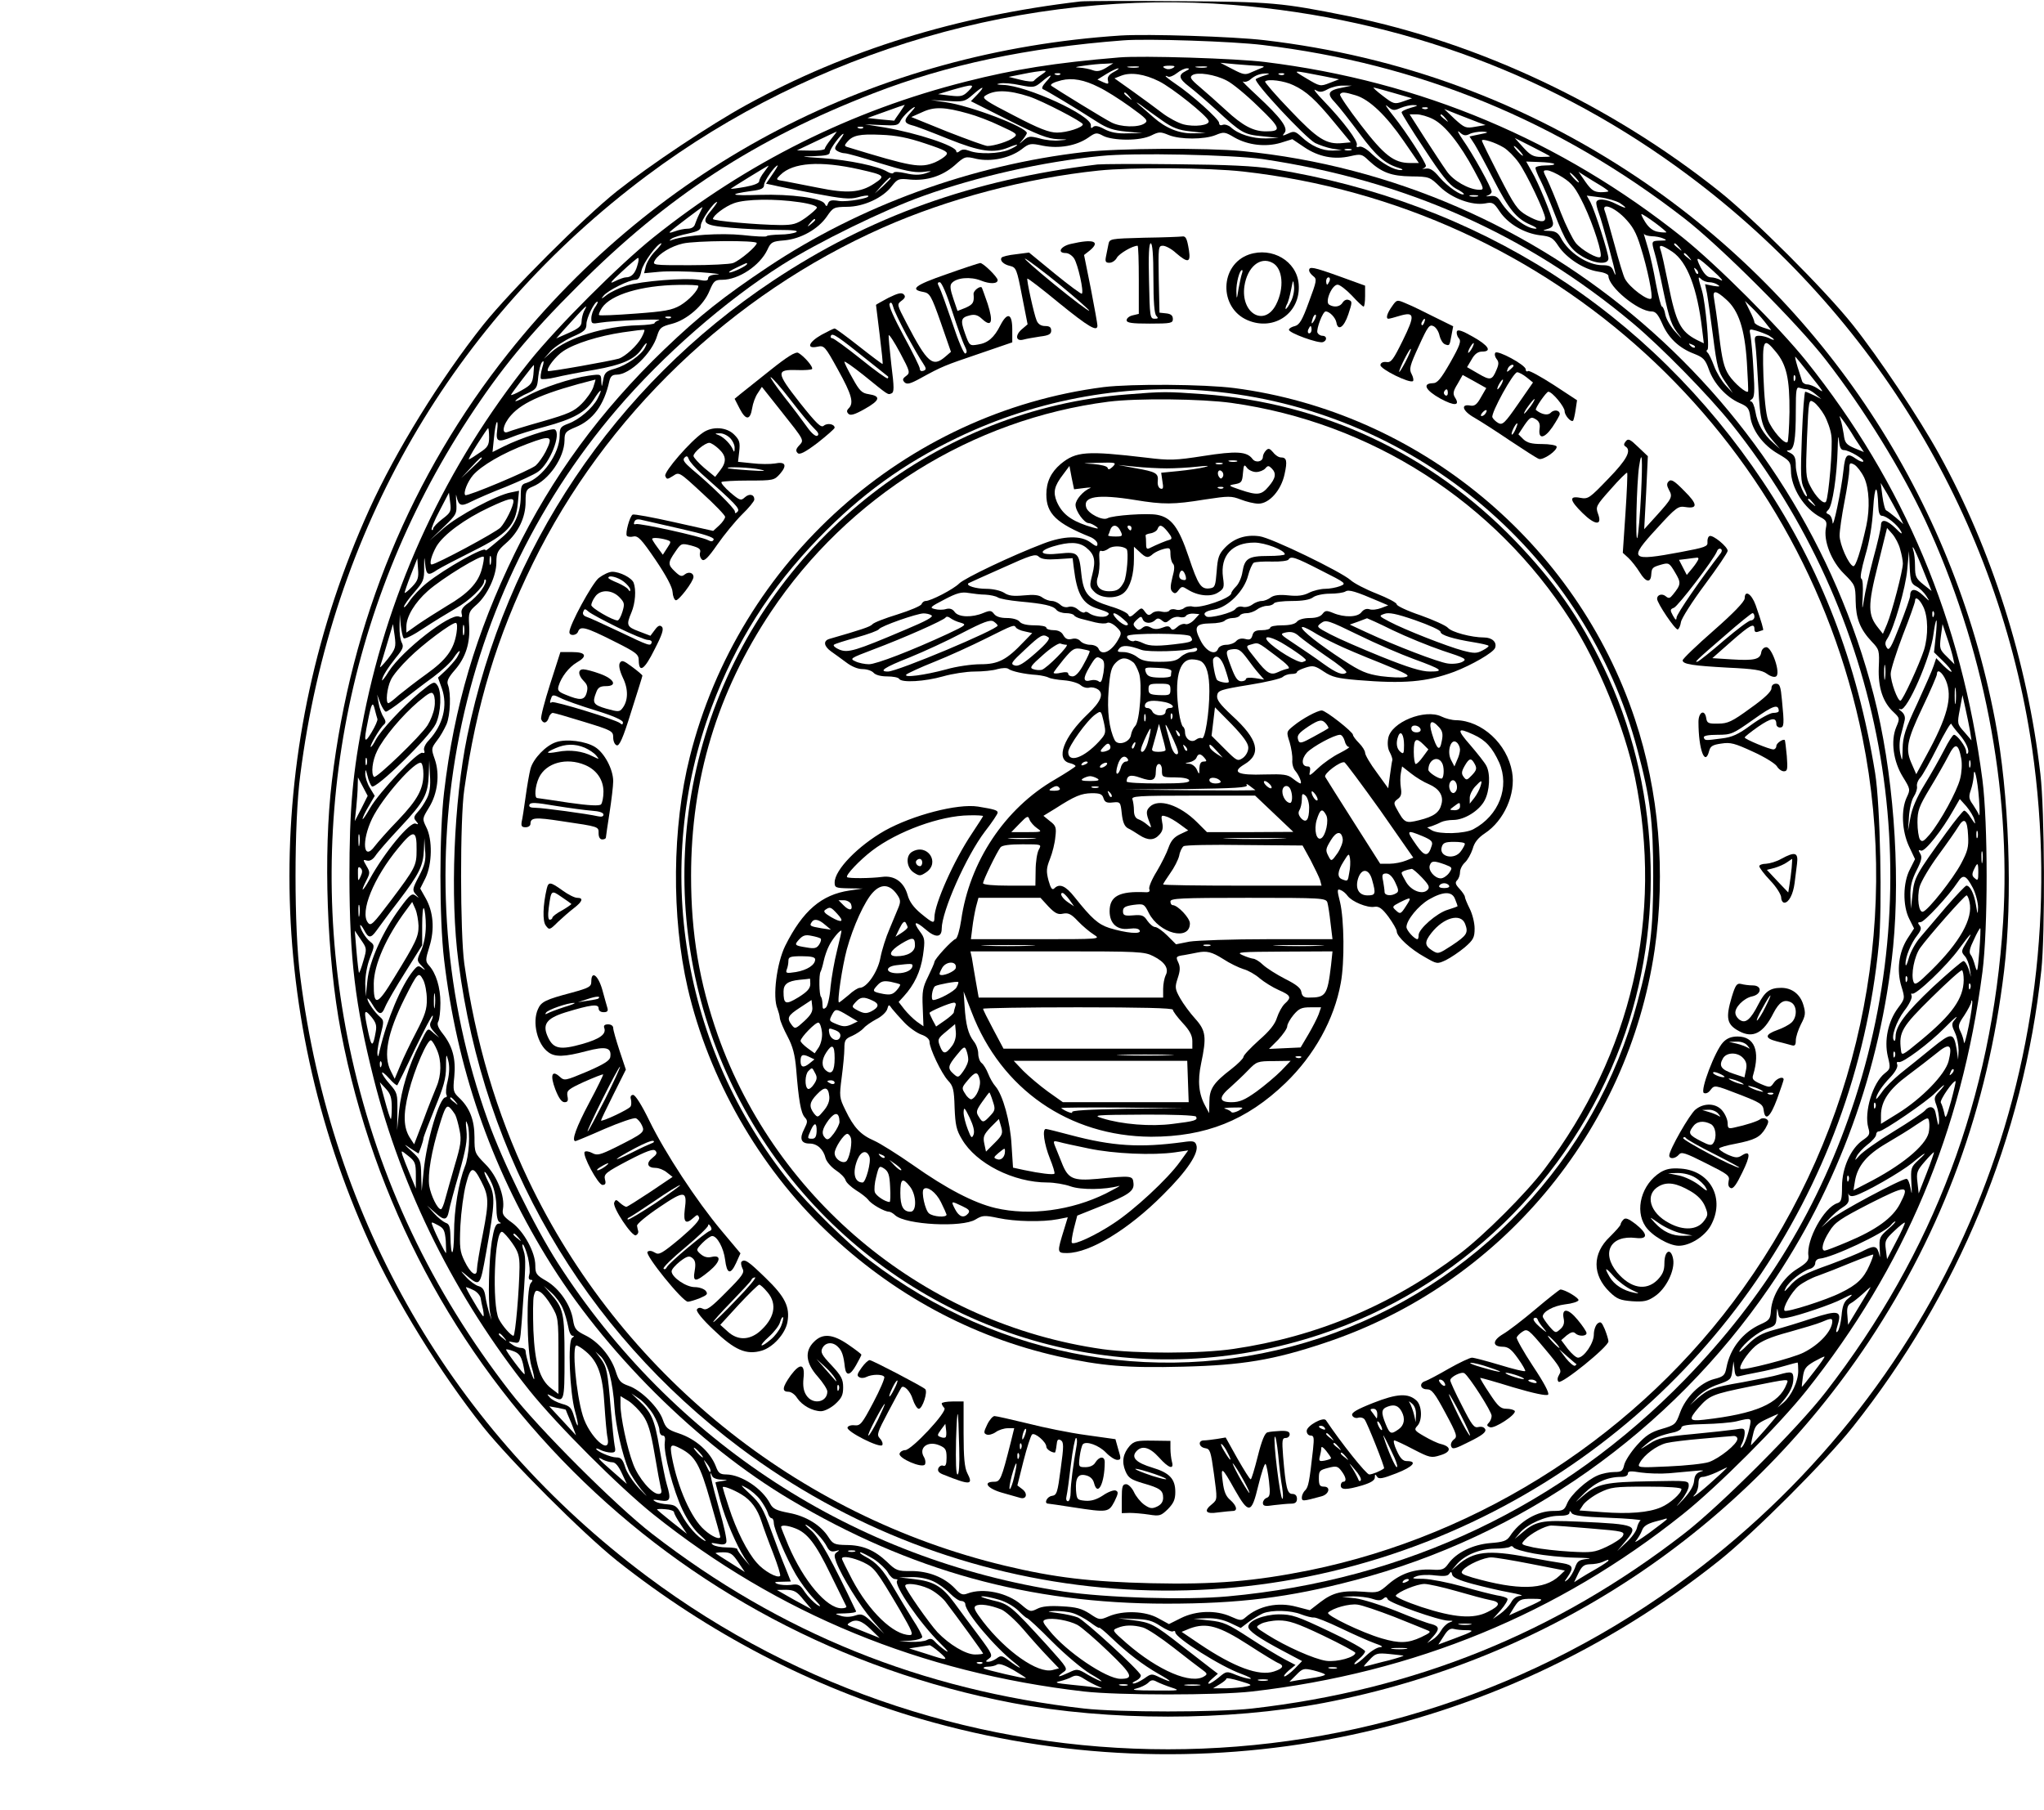 <?xml version="1.0" encoding="UTF-8" standalone="yes"?>
<svg version="1.0" xmlns="http://www.w3.org/2000/svg" width="840px" height="744px" viewBox="0 0 840 744" preserveAspectRatio="xMidYMid meet">
  <g transform="translate(0,744) scale(0.1,-0.1)" fill="#000000" stroke="none">
    <path d="M4440 7434 c-510 -60 -959 -199 -1372 -425 -148 -81 -395 -246 -533
-355 -141 -113 -436 -408 -549 -549 -177 -223 -359 -518 -468 -758 -438 -966
-438 -2048 0 -3014 109 -240 291 -535 468 -758 113 -141 408 -436 549 -549
376 -298 801 -520 1250 -651 1137 -330 2352 -89 3280 651 142 113 437 408 549
549 433 545 702 1194 775 1877 16 147 14 659 -4 808 -53 460 -201 924 -416
1313 -82 149 -247 396 -355 532 -112 141 -407 436 -549 549 -446 355 -985 610
-1525 720 -274 55 -313 59 -700 61 -201 2 -381 1 -400 -1z m626 -14 c695 -56
1330 -294 1877 -704 766 -573 1272 -1419 1408 -2351 190 -1315 -343 -2605
-1408 -3401 -1269 -951 -3016 -951 -4285 -2 -799 598 -1296 1458 -1424 2463
-26 196 -26 634 0 830 128 1005 625 1865 1424 2463 689 515 1561 769 2408 702z"/>
    <path d="M4605 7294 c-1006 -66 -1897 -528 -2515 -1304 -400 -503 -647 -1100
-726 -1760 -36 -298 -21 -726 37 -1030 269 -1406 1353 -2490 2759 -2759 396
-75 884 -75 1280 0 924 177 1723 707 2240 1485 306 462 488 960 556 1524 36
298 21 727 -37 1030 -175 916 -702 1715 -1469 2230 -464 311 -978 500 -1535
565 -130 15 -477 26 -590 19z m585 -39 c642 -77 1213 -311 1730 -711 148 -114
470 -436 584 -584 158 -204 310 -451 408 -659 239 -513 354 -1103 320 -1649
-46 -724 -285 -1359 -728 -1932 -114 -148 -436 -470 -584 -584 -527 -408
-1107 -642 -1775 -718 -142 -16 -548 -16 -690 0 -667 76 -1248 310 -1775 718
-148 114 -470 436 -584 584 -324 418 -538 871 -650 1371 -203 907 -31 1850
479 2629 135 206 249 345 450 545 368 369 728 603 1213 791 304 118 635 188
1027 218 98 8 452 -4 575 -19z"/>
    <path d="M4600 7204 c-265 -22 -432 -49 -629 -99 -472 -119 -901 -333 -1286
-641 -141 -113 -396 -368 -509 -509 -342 -428 -574 -925 -680 -1455 -47 -235
-60 -384 -60 -665 1 -334 23 -523 99 -825 116 -461 337 -904 641 -1285 113
-141 368 -396 509 -509 513 -410 1101 -651 1770 -728 142 -16 548 -16 690 0
669 77 1258 319 1770 728 142 113 397 368 509 509 403 507 637 1062 723 1720
23 180 23 610 0 790 -86 656 -322 1218 -723 1720 -113 141 -368 396 -509 509
-501 400 -1075 642 -1715 721 -119 15 -505 27 -600 19z m-55 -43 c-22 -13 -36
-16 -53 -10 -13 5 -38 10 -55 11 -24 1 -19 3 18 8 28 4 66 8 85 8 l35 2 -30
-19z m629 8 c17 0 24 -3 16 -6 -8 -3 -28 -12 -45 -19 -27 -13 -34 -12 -80 12
l-50 26 64 -6 c35 -3 78 -6 95 -7z m-496 -6 c-10 -2 -28 -2 -40 0 -13 2 -5 4
17 4 22 1 32 -1 23 -4z m143 -2 c-8 -5 -20 -7 -28 -4 -21 8 -15 13 15 13 20 0
23 -3 13 -9z m137 2 c-10 -2 -28 -2 -40 0 -13 2 -5 4 17 4 22 1 32 -1 23 -4z
m-381 -19 c-20 -11 -27 -21 -24 -34 4 -16 2 -17 -19 -8 l-24 11 37 23 c21 13
43 23 48 23 6 0 -3 -7 -18 -15z m296 4 c-32 -16 -29 -31 14 -64 21 -16 71 -59
113 -97 102 -94 112 -100 188 -107 l67 -7 -53 -2 c-54 -1 -113 17 -144 46 -9
8 -24 13 -33 10 -9 -4 -15 -1 -15 8 0 15 -115 118 -180 161 -22 15 -40 29 -40
31 0 2 5 1 10 -2 6 -3 22 3 36 14 15 12 34 21 43 20 11 0 9 -4 -6 -11z m-593
-15 c-14 -9 -28 -21 -31 -25 -3 -5 -28 -3 -55 4 l-49 12 60 12 c33 7 69 12 80
13 17 1 17 -1 -5 -16z m1164 -7 l59 -12 -39 -15 c-38 -15 -40 -14 -94 18 -61
37 -67 36 74 9z m-1087 8 c-3 -3 -12 -4 -19 -1 -8 3 -5 6 6 6 11 1 17 -2 13
-5z m406 -28 c53 -26 197 -141 204 -163 6 -18 -58 -26 -104 -14 -22 6 -61 27
-86 46 -25 19 -80 60 -121 89 l-76 54 28 11 c39 15 95 7 155 -23z m278 3 c23
-11 81 -59 130 -107 94 -90 97 -102 31 -102 -51 0 -95 23 -164 87 -35 32 -83
75 -108 96 -37 31 -42 40 -30 48 21 14 93 3 141 -22z m157 21 c-14 -4 -31 -11
-37 -15 -14 -8 202 -240 244 -263 17 -8 48 -19 70 -23 l40 -6 -38 -2 c-43 -1
-89 19 -129 57 -25 23 -31 24 -54 13 -24 -11 -26 -10 -15 3 16 20 -15 62 -113
153 -39 36 -65 62 -58 58 7 -4 21 0 30 8 21 18 41 25 67 25 15 0 13 -2 -7 -8z
m79 4 c-3 -3 -12 -4 -19 -1 -8 3 -5 6 6 6 11 1 17 -2 13 -5z m-978 -30 c-16
-18 -20 -28 -12 -31 13 -5 129 -74 222 -134 42 -27 68 -35 120 -40 l66 -6 -60
-1 c-43 -2 -71 4 -96 17 -25 14 -40 16 -47 9 -7 -7 -10 -5 -9 7 4 40 -263 163
-361 166 -27 1 -30 3 -13 6 14 3 51 0 83 -7 56 -11 60 -10 89 14 40 34 49 33
18 0z m216 -22 c28 -13 85 -49 128 -80 71 -51 77 -58 61 -69 -25 -18 -99 -16
-137 4 -25 12 -225 135 -246 150 -8 6 9 15 41 23 45 11 94 2 153 -28z m800 8
c54 -25 92 -60 170 -155 l66 -80 -33 -3 c-67 -7 -103 16 -216 135 -60 62 -106
116 -103 118 11 12 79 3 116 -15z m-1335 -24 c-22 -22 -31 -24 -75 -19 l-50 6
60 18 c84 24 94 24 65 -5z m1537 14 c-60 -11 -66 -25 -30 -62 17 -18 62 -76
101 -128 68 -92 104 -123 160 -140 17 -5 20 -9 9 -9 -27 -1 -77 27 -119 66
-22 22 -43 33 -52 30 -10 -4 -13 -1 -10 7 6 15 -55 97 -135 180 -31 32 -47 53
-35 46 17 -10 26 -10 50 3 16 9 45 16 64 15 l35 0 -38 -8z m-1500 -28 l-27
-28 153 -77 c123 -62 163 -77 203 -79 46 -1 47 -2 9 -5 -21 -3 -59 1 -82 8
-39 10 -46 10 -66 -7 -22 -19 -22 -19 -4 2 9 11 17 24 17 27 0 24 -233 113
-334 127 l-61 9 69 -4 c65 -4 71 -3 103 25 43 38 55 39 20 2z m1710 6 l76 -22
-37 -13 c-35 -12 -39 -11 -82 22 -25 19 -43 35 -39 35 4 0 41 -10 82 -22z
m-1497 -15 c54 -18 220 -104 220 -114 0 -13 -65 -34 -106 -34 -32 0 -74 16
-177 70 -115 59 -133 71 -119 81 38 26 96 25 182 -3z m411 0 c13 -16 12 -17
-3 -4 -10 7 -18 15 -18 17 0 8 8 3 21 -13z m931 5 c56 -17 125 -83 197 -188
l62 -90 -36 0 c-67 0 -107 32 -203 157 -50 65 -88 121 -85 125 6 11 19 10 65
-4z m-795 -104 c41 -29 66 -39 115 -44 l63 -7 -50 -1 c-58 -2 -114 21 -165 66
-19 17 -46 40 -60 52 -14 13 -10 11 10 -3 19 -15 59 -43 87 -63z m978 52 c17
7 41 13 55 12 20 0 17 -3 -12 -11 -21 -6 -38 -14 -38 -19 0 -5 42 -73 94 -151
69 -106 102 -147 129 -162 20 -10 35 -21 33 -23 -9 -9 -67 31 -99 68 -26 31
-40 40 -58 37 -13 -2 -18 -2 -11 0 6 3 12 7 12 11 0 14 -83 142 -131 202 -29
36 -41 55 -28 44 22 -19 27 -20 54 -8z m-2057 -18 c-13 -18 -23 -33 -23 -34 0
0 -25 2 -55 5 l-55 6 75 27 c41 15 76 27 78 27 1 1 -8 -14 -20 -31z m44 -1
c-29 -31 -28 -43 6 -52 15 -3 82 -29 149 -56 132 -53 186 -60 248 -35 19 8 35
13 35 10 0 -3 -16 -12 -35 -20 -40 -16 -122 -19 -161 -4 -19 7 -30 7 -40 -1
-8 -7 -14 -7 -14 -1 0 22 -160 75 -294 98 l-81 13 68 -3 c61 -3 69 -2 78 18
10 19 48 55 58 56 3 0 -5 -10 -17 -23z m238 -4 c30 -8 89 -30 130 -50 70 -32
74 -35 55 -49 -20 -15 -79 -34 -107 -34 -9 0 -83 27 -165 59 l-148 60 45 20
c49 23 91 22 190 -6z m1887 21 c-3 -3 -12 -4 -19 -1 -8 3 -5 6 6 6 11 1 17 -2
13 -5z m208 -57 l30 -11 -42 -7 c-39 -7 -44 -5 -85 32 l-43 41 55 -22 c30 -12
69 -27 85 -33z m-185 13 c49 -25 110 -102 168 -210 42 -78 43 -80 20 -80 -42
1 -107 38 -133 77 -15 21 -55 82 -90 136 l-62 97 29 0 c16 0 47 -9 68 -20z
m51 3 c13 -16 12 -17 -3 -4 -10 7 -18 15 -18 17 0 8 8 3 21 -13z m-2394 -39
c-3 -3 -12 -4 -19 -1 -8 3 -5 6 6 6 11 1 17 -2 13 -5z m2492 -25 c11 6 35 10
53 10 19 -1 25 -3 13 -6 -11 -2 -30 -6 -43 -9 l-23 -5 21 -32 c11 -18 47 -84
79 -147 62 -121 93 -159 151 -184 19 -8 29 -15 22 -16 -39 -1 -108 53 -145
111 -12 20 -22 26 -44 23 -15 -2 -20 -1 -10 2 9 3 17 10 17 16 0 16 -77 155
-118 213 -19 28 -26 42 -14 32 16 -15 25 -16 41 -8z m-2623 -20 c-14 -17 -26
-35 -26 -40 0 -5 -26 -9 -57 -8 l-58 1 80 38 c44 21 82 39 83 39 2 1 -8 -13
-22 -30z m1214 -3 c42 0 78 6 101 17 32 16 38 16 72 2 46 -19 147 -19 193 0
34 14 38 13 77 -10 56 -32 129 -40 190 -22 l48 15 49 -33 c59 -40 124 -52 189
-37 44 10 48 9 76 -18 53 -49 93 -64 175 -65 74 -1 76 -2 118 -43 48 -47 132
-78 186 -68 30 6 35 3 59 -33 34 -51 101 -90 166 -98 45 -5 53 -10 76 -45 33
-49 104 -95 161 -104 24 -3 44 -11 44 -18 0 -45 122 -146 177 -146 17 0 27
-12 44 -50 25 -59 70 -101 131 -124 38 -15 46 -23 61 -65 20 -57 71 -113 125
-137 35 -15 40 -22 45 -57 8 -56 53 -117 114 -152 48 -28 52 -33 53 -68 0 -72
55 -158 122 -193 23 -12 27 -19 22 -43 -11 -53 22 -138 74 -189 46 -46 47 -48
48 -112 1 -72 18 -116 67 -168 30 -31 31 -36 28 -106 -3 -83 17 -143 62 -184
24 -23 25 -25 10 -60 -24 -57 -12 -142 27 -205 31 -50 31 -52 16 -84 -24 -51
-20 -138 9 -201 l25 -53 -21 -42 c-29 -55 -30 -149 -3 -203 l20 -40 -28 -43
c-35 -56 -44 -130 -24 -195 15 -49 15 -50 -14 -89 -41 -55 -57 -133 -42 -198
12 -49 11 -52 -12 -70 -50 -39 -86 -160 -68 -224 8 -27 5 -32 -24 -52 -48 -34
-84 -113 -84 -189 0 -53 -3 -64 -19 -69 -55 -17 -129 -152 -119 -217 2 -18 -7
-29 -46 -53 -57 -35 -103 -107 -108 -170 -2 -36 -7 -42 -43 -58 -73 -33 -125
-99 -140 -178 -6 -31 -11 -37 -51 -47 -57 -15 -117 -75 -140 -139 -17 -47 -20
-50 -75 -66 -45 -13 -66 -27 -102 -67 -25 -28 -48 -64 -52 -80 -6 -26 -11 -30
-41 -30 -19 0 -50 -6 -68 -14 -45 -19 -111 -79 -126 -116 -11 -27 -17 -30 -57
-30 -65 0 -138 -42 -178 -104 -13 -19 -27 -24 -80 -28 -72 -6 -140 -39 -173
-85 -17 -24 -25 -27 -70 -24 -69 3 -125 -16 -175 -59 -41 -36 -44 -37 -104
-32 -86 6 -125 -3 -176 -42 l-44 -34 -54 14 c-77 21 -157 4 -211 -44 -16 -14
-22 -13 -60 4 -60 27 -141 25 -204 -6 l-50 -25 -44 24 c-53 30 -144 33 -203 8
-37 -16 -39 -16 -79 11 -33 21 -55 27 -114 30 -50 3 -82 0 -101 -10 -28 -14
-31 -13 -66 17 -57 49 -156 70 -220 46 -21 -8 -29 -5 -53 21 -43 45 -108 71
-179 71 -56 -1 -63 2 -100 38 -51 48 -100 69 -167 69 -48 1 -55 4 -73 32 -31
49 -92 87 -163 100 -52 10 -66 17 -77 38 -32 62 -118 119 -180 120 -26 0 -33
6 -43 33 -23 60 -83 113 -153 136 -45 15 -53 22 -65 56 -17 50 -90 122 -140
139 -34 12 -41 20 -54 61 -20 61 -71 121 -125 147 -38 19 -44 26 -50 63 -9 60
-55 128 -109 160 -42 24 -46 30 -46 64 0 54 -47 140 -96 176 -35 25 -41 34
-37 56 9 51 -24 137 -73 185 -43 44 -44 46 -44 110 0 71 -20 122 -64 163 -23
22 -25 28 -19 86 7 73 -7 125 -47 176 -20 25 -25 40 -19 50 5 8 9 42 9 77 0
64 -18 122 -47 154 -15 17 -15 23 2 78 22 71 16 143 -16 199 l-22 39 22 44
c27 57 29 157 3 208 -17 35 -17 35 11 81 36 58 45 137 24 198 -15 43 -15 45 8
76 14 17 31 48 40 68 16 38 19 128 6 162 -6 15 1 30 29 62 44 51 63 111 58
184 -3 51 -1 56 31 84 44 39 81 118 81 174 0 39 5 48 39 78 51 44 81 106 81
170 0 46 2 52 29 63 67 27 130 119 131 190 0 32 4 37 45 54 72 29 118 92 139
189 5 20 12 27 30 27 54 0 146 88 167 161 10 32 17 37 60 48 62 16 131 76 155
136 17 40 22 45 52 45 67 0 155 58 186 124 14 31 20 34 69 38 68 6 139 46 175
98 26 38 29 39 83 40 68 0 148 37 184 85 24 30 28 32 75 27 69 -6 132 14 183
58 42 38 44 38 90 27 60 -13 137 3 185 39 32 25 37 26 88 15 67 -13 138 0 186
33 31 22 35 22 63 7 18 -9 56 -15 95 -15z m-1182 -7 c-19 -26 -20 -31 -8 -39
8 -5 22 -10 32 -10 9 0 74 -18 145 -41 97 -30 139 -39 173 -36 43 5 44 5 12
-6 -23 -7 -47 -7 -80 1 -27 6 -48 7 -50 2 -2 -5 -13 -3 -25 4 -37 23 -157 48
-267 56 -90 6 -96 7 -37 8 51 2 67 5 67 16 0 13 46 76 56 76 3 0 -6 -14 -18
-31z m355 -9 c84 -28 96 -35 85 -48 -7 -8 -27 -21 -45 -29 -61 -25 -94 -19
-362 63 -11 4 -11 7 0 20 23 28 52 34 139 30 62 -2 112 -12 183 -36z m2376
-16 c17 -10 45 -38 62 -62 32 -44 109 -206 109 -229 0 -20 -29 -15 -76 12 -38
22 -51 41 -113 162 -39 76 -71 141 -71 145 0 10 54 -7 89 -28z m191 -37 c0 -1
-17 -2 -37 -2 -31 0 -44 7 -73 39 l-35 39 73 -37 c39 -20 72 -37 72 -39z
m-125 23 c10 -11 16 -20 13 -20 -3 0 -13 9 -23 20 -10 11 -16 20 -13 20 3 0
13 -9 23 -20z m-692 3 c-7 -2 -19 -2 -25 0 -7 3 -2 5 12 5 14 0 19 -2 13 -5z
m834 -57 c4 -3 -12 -6 -35 -6 -23 0 -42 -5 -42 -10 0 -6 9 -29 21 -52 11 -22
37 -82 56 -132 46 -120 66 -151 117 -181 52 -30 106 -34 106 -7 0 22 -55 194
-74 231 l-15 27 55 -7 c30 -4 66 -15 80 -23 36 -24 29 -26 -13 -5 -44 23 -83
25 -83 5 0 -8 5 -27 11 -43 13 -34 69 -240 68 -251 0 -4 -4 3 -9 16 -7 17 -17
22 -45 22 -61 0 -139 52 -171 113 -11 20 -22 27 -47 28 -30 1 -30 1 -7 8 18 5
24 13 22 27 -6 31 -61 166 -87 209 l-23 41 54 -2 c30 -1 58 -4 61 -8z m-2856
-22 c106 -24 110 -27 61 -59 -56 -37 -111 -41 -228 -17 -55 11 -117 23 -138
27 -39 6 -39 6 -19 26 51 51 163 59 324 23z m-390 -10 c-12 -15 -21 -32 -21
-39 0 -8 -23 -17 -57 -23 -32 -6 -59 -9 -60 -8 -1 1 149 94 155 95 2 1 -6 -11
-17 -25z m33 -11 l-26 -38 29 -6 c15 -4 91 -19 169 -34 115 -22 147 -25 179
-16 21 6 41 9 43 6 10 -9 -86 -26 -120 -21 -30 5 -40 3 -45 -10 -5 -14 -7 -14
-14 -1 -14 23 -136 40 -269 36 -119 -4 -131 2 -32 16 41 5 52 11 52 25 0 16
45 80 56 80 2 0 -8 -17 -22 -37z m3248 -12 c39 -25 53 -43 87 -113 40 -84 78
-204 68 -214 -10 -10 -77 28 -101 57 -13 16 -41 72 -62 126 -20 54 -46 115
-56 136 -18 36 -18 37 0 37 10 0 39 -13 64 -29z m53 -1 c10 -11 16 -20 13 -20
-3 0 -13 9 -23 20 -10 11 -16 20 -13 20 3 0 13 -9 23 -20z m102 -32 c18 -11
33 -22 33 -24 0 -2 -15 -4 -32 -4 -27 1 -38 8 -62 42 l-29 42 28 -18 c16 -10
43 -27 62 -38z m-2917 29 c0 -2 -15 -16 -32 -33 l-33 -29 29 33 c28 30 36 37
36 29z m2413 -74 c-7 -2 -21 -2 -30 0 -10 3 -4 5 12 5 17 0 24 -2 18 -5z
m-2788 -24 c48 -7 74 -16 72 -23 -2 -6 -23 -24 -46 -41 -37 -26 -52 -30 -104
-30 -95 1 -277 17 -277 25 0 14 50 52 87 65 47 17 167 19 268 4z m-359 -30
c-48 -56 -39 -65 77 -75 56 -5 143 -9 194 -9 62 0 86 -3 75 -9 -9 -5 -39 -10
-67 -10 -27 -1 -52 -3 -55 -7 -3 -3 -47 -1 -99 5 -89 9 -230 0 -286 -19 -16
-6 -17 -5 -5 4 8 6 39 15 68 21 44 10 52 15 52 33 0 20 53 97 67 97 2 0 -7
-14 -21 -31z m-51 -16 c-8 -16 -16 -36 -19 -45 -3 -11 -15 -18 -30 -18 -14 0
-37 -5 -53 -11 -20 -7 -25 -7 -18 0 10 10 127 99 132 100 1 1 -4 -11 -12 -26z
m3800 -17 c34 -35 49 -60 68 -123 27 -85 51 -202 43 -210 -12 -12 -89 45 -108
81 -6 10 -25 73 -43 140 -18 66 -36 129 -40 139 -14 34 35 18 80 -27z m127
-22 c27 -20 48 -38 46 -39 -2 -1 -17 -1 -33 2 -21 3 -38 16 -53 39 -12 19 -19
34 -16 34 4 0 29 -16 56 -36z m-3452 12 c0 -2 -8 -10 -17 -17 -16 -13 -17 -12
-4 4 13 16 21 21 21 13z m3438 -67 c15 0 36 -4 47 -9 17 -7 15 -9 -12 -9 -37
-1 -37 -2 -23 -51 6 -19 22 -88 35 -153 26 -123 34 -146 69 -188 11 -14 4 -8
-16 14 -21 22 -40 54 -44 73 -3 19 -10 34 -14 34 -4 0 -15 43 -25 95 -9 52
-23 113 -30 137 -19 63 -22 74 -18 66 3 -5 17 -8 31 -9z m-3678 -28 c0 -13
-68 -71 -97 -82 -13 -5 -94 -9 -179 -9 -153 0 -154 0 -142 21 17 27 66 57 114
68 51 12 304 14 304 2z m-417 -33 c-18 -18 -35 -46 -39 -62 l-7 -29 64 6 c35
3 111 2 169 -2 58 -4 88 -9 68 -9 -25 -1 -38 -7 -38 -16 0 -10 -9 -12 -39 -6
-53 9 -235 -5 -297 -24 -28 -9 -64 -26 -80 -38 -23 -18 -26 -18 -14 -4 17 22
106 66 132 66 12 0 19 12 24 37 6 31 65 113 82 113 3 0 -8 -15 -25 -32z m4208
15 c13 -16 12 -17 -3 -4 -10 7 -18 15 -18 17 0 8 8 3 21 -13z m-28 -18 c61
-42 102 -149 122 -318 l7 -58 -29 14 c-67 35 -85 70 -117 229 -14 69 -28 133
-32 142 -9 23 5 20 49 -9z m68 -22 c13 -16 12 -17 -3 -4 -10 7 -18 15 -18 17
0 8 8 3 21 -13z m-4322 -35 c-9 -32 -24 -48 -47 -48 -7 0 -27 -7 -45 -16 -25
-13 -19 -4 28 39 33 31 63 56 67 57 4 0 3 -14 -3 -32z m4422 -22 c30 -27 44
-44 32 -38 -12 7 -31 12 -42 12 -14 0 -27 13 -42 41 -25 50 -17 48 52 -15z
m-3971 29 c0 -7 -57 -35 -72 -35 -7 0 5 9 27 19 48 23 45 22 45 16z m3908 -40
c-3 -3 -9 2 -12 12 -6 14 -5 15 5 6 7 -7 10 -15 7 -18z m47 -35 c11 0 27 -5
35 -11 11 -7 6 -8 -19 -4 l-34 7 8 -38 c4 -22 15 -101 25 -177 16 -125 21
-144 49 -185 l32 -47 -29 31 c-16 17 -38 53 -48 80 -10 27 -22 52 -27 55 -5 4
-5 9 0 12 9 6 -8 190 -22 240 -18 61 -18 63 -4 50 7 -7 22 -13 34 -13z m-4155
-15 c0 -18 -39 -59 -74 -80 -35 -20 -63 -25 -185 -34 -80 -6 -147 -9 -149 -6
-3 2 3 16 12 30 36 54 162 92 314 94 45 1 82 -1 82 -4z m4224 -56 c51 -45 76
-120 85 -259 4 -63 6 -117 5 -119 -7 -9 -56 33 -79 67 -20 31 -28 63 -40 163
-8 68 -18 136 -21 152 -7 35 7 35 50 -4z m-4648 -31 c-9 -12 -16 -33 -16 -47
0 -22 3 -23 38 -17 48 8 263 17 240 10 -10 -3 -18 -9 -18 -12 0 -4 -31 -8 -68
-9 -136 -3 -290 -51 -357 -111 l-30 -27 28 32 c16 17 56 43 88 58 51 22 59 30
59 53 0 25 33 92 45 92 4 0 -1 -10 -9 -22z m4805 -59 l28 -36 -34 11 c-19 6
-35 16 -35 21 0 6 -9 28 -20 49 l-19 39 25 -24 c14 -13 39 -40 55 -60z m-4851
42 c-5 -11 -10 -30 -10 -43 0 -18 -12 -28 -52 -46 l-52 -23 29 33 c97 107 105
115 85 79z m357 -27 c-3 -3 -12 -4 -19 -1 -8 3 -5 6 6 6 11 1 17 -2 13 -5z
m-121 -82 c-17 -32 -66 -77 -93 -86 -34 -10 -287 -55 -291 -51 -9 9 32 62 63
82 48 32 145 62 244 77 47 7 87 12 89 10 2 -1 -3 -16 -12 -32z m4633 9 c11 -7
21 -14 21 -17 0 -2 -9 0 -19 6 -11 5 -29 10 -41 10 -19 0 -21 -4 -16 -37 3
-21 8 -99 12 -173 7 -142 15 -170 63 -225 l26 -30 -28 25 c-40 35 -65 79 -73
128 -4 23 -12 42 -18 42 -6 0 -5 4 3 9 11 7 13 30 7 120 -3 60 -9 124 -12 140
-6 30 -6 30 23 22 17 -5 40 -14 52 -20z m-4619 -51 c-16 -30 -75 -71 -122 -85
-37 -10 -44 -17 -49 -46 -6 -32 -6 -33 -8 -5 -1 29 -1 29 -52 22 -71 -10 -194
-50 -257 -86 -30 -16 -49 -23 -43 -16 6 7 28 21 50 30 36 17 39 21 43 68 3 27
10 54 16 60 8 8 8 1 0 -25 -6 -21 -8 -40 -5 -44 4 -3 31 -1 60 6 28 7 101 21
160 31 113 20 166 43 194 86 19 29 28 32 13 4z m4315 2 c-3 -3 -11 0 -18 7 -9
10 -8 11 6 5 10 -3 15 -9 12 -12z m333 -18 c44 -53 57 -111 56 -247 -1 -65 -5
-121 -8 -124 -11 -12 -65 50 -80 91 -9 25 -16 94 -19 179 -5 154 0 163 51 101z
m128 -79 c74 -93 73 -92 44 -72 -13 9 -33 17 -43 17 -9 0 -19 6 -21 13 -2 6
-11 34 -19 60 -8 27 -12 45 -8 40 4 -4 25 -30 47 -58z m-5234 -15 c-4 -35 -9
-42 -48 -64 -24 -14 -44 -22 -44 -19 0 4 91 123 94 123 1 0 0 -18 -2 -40z
m5185 -22 c-3 -8 -6 -5 -6 6 -1 11 2 17 5 13 3 -3 4 -12 1 -19z m-4939 -30
c-6 -17 -27 -47 -48 -68 -31 -31 -54 -41 -161 -72 -68 -19 -132 -39 -141 -43
-29 -12 -22 30 12 68 49 56 145 96 347 147 1 0 -3 -14 -9 -32z m4987 -8 c7 0
23 -9 36 -20 l24 -20 -30 15 c-16 8 -33 15 -36 15 -4 0 -10 -82 -14 -183 -6
-160 -5 -188 9 -215 9 -18 14 -32 11 -32 -13 0 -45 88 -45 126 0 32 -5 43 -22
52 -17 8 -18 11 -7 11 22 1 29 41 29 163 0 87 2 99 16 94 9 -3 22 -6 29 -6z
m-4969 -38 c-20 -39 -76 -87 -120 -103 -32 -12 -36 -17 -36 -49 0 -74 -71
-174 -137 -195 -20 -5 -23 -13 -23 -58 -1 -67 -27 -124 -76 -165 -64 -54 -68
-57 -69 -53 -1 18 -169 -77 -242 -136 -25 -20 -56 -53 -69 -72 -13 -20 -24
-31 -24 -25 0 6 19 33 42 59 38 44 42 51 41 104 0 45 1 47 4 14 5 -48 12 -51
50 -25 14 9 81 44 147 77 141 70 175 106 184 196 l5 52 -34 -7 c-59 -11 -218
-96 -277 -148 l-57 -50 56 54 c56 54 57 56 54 104 -2 27 -1 38 1 24 9 -40 19
-43 62 -21 22 11 86 39 143 61 56 23 115 50 130 61 49 34 97 157 69 174 -12 7
-144 -37 -208 -69 l-48 -24 6 58 c3 33 8 62 12 65 3 4 4 -12 1 -34 -6 -47 3
-51 64 -26 19 8 79 27 132 41 118 32 168 60 201 112 29 46 39 49 16 4z m5041
-68 c12 -21 26 -59 29 -84 7 -43 -11 -253 -22 -272 -9 -13 -43 21 -65 65 -18
34 -19 51 -13 197 7 160 7 160 28 147 12 -8 31 -32 43 -53z m126 -96 l37 -56
-39 16 c-34 15 -40 22 -44 57 -4 23 -9 50 -13 60 -6 19 -6 19 8 0 9 -11 32
-45 51 -77z m-5613 5 c0 -33 -6 -42 -38 -63 -20 -14 -40 -27 -45 -28 -4 -2 11
26 34 62 23 36 43 66 45 66 2 0 4 -17 4 -37z m5568 -53 c21 0 86 -39 79 -47
-3 -3 -16 2 -29 11 -37 26 -45 20 -52 -46 -9 -84 -44 -250 -45 -215 -1 15 -8
30 -16 33 -12 5 -12 8 -1 19 17 17 35 140 38 248 1 46 3 63 5 40 3 -32 8 -43
21 -43z m-5336 -7 c-11 -21 -29 -46 -40 -56 -21 -19 -283 -129 -290 -122 -9 9
9 55 32 82 34 39 122 91 224 129 98 37 107 33 74 -33z m-262 -26 c0 -2 -19
-21 -42 -42 l-43 -40 40 43 c36 39 45 47 45 39z m5681 -80 c21 -46 24 -126 9
-197 -24 -108 -44 -170 -54 -167 -19 6 -56 90 -56 126 0 20 9 82 20 139 11 56
20 116 20 133 0 27 2 29 21 19 11 -7 29 -30 40 -53z m58 -119 c1 -25 6 -38 15
-38 18 0 64 -37 78 -63 8 -15 1 -12 -21 11 -37 36 -61 41 -61 13 0 -11 -14
-73 -32 -138 -17 -65 -34 -140 -38 -168 -7 -45 -8 -44 -5 17 2 39 0 68 -6 70
-6 2 1 40 16 93 18 60 29 125 33 195 6 100 18 105 21 8z m83 -32 l20 -40 -30
26 c-17 14 -35 28 -40 30 -5 1 -12 28 -16 58 l-7 55 27 -45 c14 -25 35 -63 46
-84z m-5984 -19 c-21 -16 -38 -34 -38 -40 0 -5 -3 -8 -6 -4 -3 3 11 38 33 79
l38 73 5 -40 c5 -37 2 -42 -32 -68z m292 73 c0 -21 -32 -85 -53 -108 -17 -19
-265 -152 -283 -152 -11 0 -1 38 20 75 29 48 115 112 218 160 77 36 98 41 98
25z m5341 -7 c13 -16 12 -17 -3 -4 -17 13 -22 21 -14 21 2 0 10 -8 17 -17z
m358 -191 c6 -20 11 -47 11 -58 0 -30 -45 -201 -65 -249 l-17 -40 -19 24 c-43
53 -44 91 -2 257 l38 154 22 -25 c12 -14 27 -42 32 -63z m94 -84 l35 -87 -34
27 c-30 24 -34 33 -34 74 0 25 -3 55 -7 65 -3 10 -4 16 -1 13 4 -3 22 -44 41
-92z m-28 -68 c14 -7 32 -25 41 -39 16 -26 16 -25 -14 3 -31 29 -52 28 -52 -2
0 -9 -20 -65 -43 -124 -35 -90 -44 -105 -53 -90 -8 13 -8 22 2 37 27 41 76
211 82 284 l7 76 3 -66 c3 -58 6 -68 27 -79z m-5895 71 c-15 -57 -57 -101
-143 -151 -39 -24 -93 -58 -119 -76 l-48 -34 0 25 c0 41 35 99 88 146 58 52
225 154 230 140 2 -5 -2 -28 -8 -50z m37 22 c-3 -10 -5 -4 -5 12 0 17 2 24 5
18 2 -7 2 -21 0 -30z m-323 -94 c-15 -16 -29 -27 -31 -26 -1 2 10 35 25 73
l27 69 3 -44 c3 -36 -1 -48 -24 -72z m286 -12 c-13 -19 -38 -44 -56 -56 -23
-16 -30 -28 -27 -42 4 -15 2 -18 -11 -13 -37 14 -233 -140 -288 -225 -15 -25
-28 -41 -28 -37 0 14 23 50 57 93 29 35 33 45 24 62 -6 11 -10 41 -9 68 l1 48
4 -45 c3 -25 8 -49 12 -53 5 -5 42 14 82 41 41 27 100 63 131 81 56 31 118 91
118 113 0 6 3 8 6 5 4 -4 -3 -22 -16 -40z m5924 -71 c20 -41 21 -118 3 -177
-19 -59 -88 -209 -97 -209 -12 0 -40 77 -40 111 0 16 23 88 50 159 28 71 50
134 50 140 0 21 18 9 34 -24z m43 -38 c-3 -8 -6 -5 -6 6 -1 11 2 17 5 13 3 -3
4 -12 1 -19z m8 -84 l-7 -65 36 -35 c20 -19 36 -39 36 -44 0 -5 -14 6 -32 23
l-31 32 -10 -30 c-5 -17 -36 -87 -68 -157 -50 -106 -59 -136 -60 -185 -1 -53
-2 -55 -9 -23 -5 21 -5 51 1 75 6 22 13 50 16 63 4 15 -1 28 -13 38 -13 10
-14 12 -3 9 26 -9 124 215 135 310 4 30 9 55 12 55 2 0 1 -30 -3 -66z m-6079
14 c-11 -68 -42 -110 -123 -168 -42 -30 -93 -70 -114 -87 -20 -18 -39 -33 -43
-33 -12 0 -6 62 10 95 8 19 42 59 74 90 57 57 175 145 193 145 6 0 7 -17 3
-42z m31 -5 c-3 -10 -5 -2 -5 17 0 19 2 27 5 18 2 -10 2 -26 0 -35z m-314
-102 c-20 -25 -34 -39 -31 -31 3 8 16 51 29 95 l24 80 7 -49 c6 -46 4 -52 -29
-95z m6432 11 l7 -32 -31 31 c-30 29 -31 34 -25 82 l7 52 17 -51 c10 -28 21
-65 25 -82z m-6148 -6 c-9 -13 -30 -37 -47 -53 l-30 -28 16 -45 c25 -71 4
-150 -53 -212 -15 -15 -23 -33 -20 -42 4 -9 1 -13 -7 -10 -18 7 -178 -162
-215 -227 -17 -30 -31 -50 -31 -45 0 5 11 29 25 52 l25 43 -20 33 c-11 18 -19
44 -19 58 1 21 2 19 9 -8 4 -19 13 -39 18 -44 15 -15 238 203 263 257 22 47
25 133 6 159 -12 17 -17 15 -73 -31 -71 -60 -159 -155 -180 -194 -8 -16 -17
-29 -20 -29 -8 0 38 79 53 91 10 9 9 15 -1 32 -8 12 -17 38 -20 57 l-6 35 13
-35 c8 -19 18 -35 23 -35 5 0 36 21 69 47 33 26 89 69 125 95 36 27 74 62 85
80 11 17 22 29 24 27 2 -2 -4 -14 -12 -28z m5870 -83 c-2 -16 -4 -5 -4 22 0
28 2 40 4 28 2 -13 2 -35 0 -50z m250 -10 c28 -68 7 -149 -82 -311 l-40 -74
-17 39 c-29 63 -23 97 42 234 33 69 60 132 60 138 0 24 22 9 37 -26z m40 -90
c-2 -16 -4 -3 -4 27 0 30 2 43 4 28 2 -16 2 -40 0 -55z m-6252 -22 c-3 -21
-16 -53 -28 -72 -29 -45 -212 -221 -220 -212 -13 13 -7 67 13 107 26 54 102
145 169 202 47 39 56 43 63 29 5 -9 7 -33 3 -54z m6311 -95 l6 -39 -29 34
c-30 33 -30 35 -19 93 l11 59 12 -54 c7 -30 15 -72 19 -93z m-6545 49 c2 -5
-9 -30 -24 -55 -29 -49 -33 -40 -16 42 15 78 21 88 29 53 4 -16 9 -34 11 -40z
m6500 -62 c29 -33 45 -70 35 -80 -3 -4 -6 1 -6 9 0 18 -37 68 -50 68 -5 0 -23
-28 -40 -62 -18 -35 -54 -99 -81 -143 -32 -52 -52 -99 -58 -135 l-10 -55 4 58
c2 32 11 70 20 83 9 14 15 33 13 42 -2 9 4 26 14 36 9 10 41 67 70 125 29 58
55 102 57 96 2 -5 16 -24 32 -42z m9 -101 c4 -22 2 -58 -5 -84 -13 -51 -81
-175 -125 -228 -25 -29 -31 -32 -40 -20 -5 8 -10 40 -10 70 0 48 6 65 51 140
28 46 62 106 76 133 28 56 41 53 53 -11z m-6553 -24 c-3 -7 -5 -2 -5 12 0 14
2 19 5 13 2 -7 2 -19 0 -25z m6590 -10 c-3 -7 -5 -2 -5 12 0 14 2 19 5 13 2
-7 2 -19 0 -25z m-6357 -29 c0 -62 -24 -106 -103 -189 -41 -42 -84 -91 -97
-108 -47 -64 -55 21 -11 113 42 87 180 243 202 229 5 -3 9 -23 9 -45z m14
-101 c-9 -18 -25 -43 -37 -55 -17 -19 -18 -25 -7 -38 11 -13 10 -15 -2 -10
-23 9 -128 -118 -189 -229 -30 -54 -40 -57 -13 -4 15 29 15 34 0 59 -15 26
-15 27 2 22 12 -3 24 4 35 20 9 14 55 67 103 118 98 105 113 134 116 216 l2
58 3 -62 c3 -44 -1 -72 -13 -95z m6379 -3 c3 -44 3 -73 0 -65 -3 8 -15 28 -25
43 -17 23 -18 33 -9 59 6 17 11 43 12 57 1 52 16 -11 22 -94z m-6648 -38 l-27
-52 6 55 c3 30 6 71 6 90 l1 35 20 -38 20 -38 -26 -52z m6629 -47 c6 -21 4
-19 -14 8 -11 19 -25 32 -29 30 -5 -2 -37 -41 -71 -88 -126 -174 -133 -186
-140 -253 l-7 -62 -2 53 c-1 39 6 66 25 104 21 41 24 56 15 70 -8 14 -8 16 4
12 15 -6 86 83 133 167 l26 45 27 -30 c14 -17 30 -42 33 -56z m-26 -63 c3 -49
-2 -66 -29 -117 -33 -62 -134 -190 -156 -197 -18 -6 -26 58 -14 103 6 21 40
79 76 128 36 49 73 102 82 117 25 42 38 31 41 -34z m39 -9 c-3 -7 -5 -2 -5 12
0 14 2 19 5 13 2 -7 2 -19 0 -25z m-6650 -30 c-2 -13 -4 -5 -4 17 -1 22 1 32
4 23 2 -10 2 -28 0 -40z m235 -21 c0 -65 -4 -73 -107 -210 -72 -95 -81 -105
-93 -89 -34 43 23 184 125 307 63 77 76 75 75 -8z m10 -108 c-28 -53 -28 -58
-13 -75 15 -17 15 -17 -1 -5 -15 11 -23 5 -64 -51 -71 -96 -126 -218 -134
-297 l-7 -66 -2 52 c0 32 7 74 19 105 20 52 20 53 1 68 -19 15 -41 52 -41 67
1 4 8 -4 16 -19 18 -35 28 -35 51 -3 10 14 51 70 92 123 85 112 100 143 103
209 l2 48 3 -50 c4 -39 -1 -60 -25 -106z m6425 59 c-2 -13 -4 -5 -4 17 -1 22
1 32 4 23 2 -10 2 -28 0 -40z m-17 -44 c0 -31 -2 -35 -14 -24 -12 9 -13 17 -4
36 15 32 18 30 18 -12z m-6648 -16 c-10 -22 -11 -21 -11 12 -1 26 2 31 11 22
8 -8 8 -17 0 -34z m6626 -48 c12 -24 21 -60 21 -80 -1 -32 -2 -30 -9 13 -8 46
-24 77 -39 77 -4 0 -41 -39 -82 -86 -41 -48 -89 -105 -108 -127 -19 -22 -40
-60 -47 -86 -7 -26 -13 -36 -13 -23 -1 28 22 85 49 119 15 20 17 29 9 39 -9
11 -8 14 4 14 15 0 117 110 153 165 22 34 34 28 62 -25z m-14 -58 c15 -67 -39
-164 -158 -281 -54 -53 -66 -62 -72 -47 -12 30 3 106 27 140 33 46 182 216
191 216 3 0 9 -12 12 -28z m-6617 -54 c-2 -13 -4 -5 -4 17 -1 22 1 32 4 23 2
-10 2 -28 0 -40z m243 -43 c0 -45 -9 -65 -100 -213 -70 -116 -85 -120 -84 -24
1 77 51 191 133 301 l25 34 13 -29 c7 -16 12 -47 13 -69z m30 0 c0 -37 -8 -76
-19 -101 -19 -41 -19 -42 3 -65 15 -16 16 -19 2 -9 -16 13 -20 12 -38 -10 -49
-60 -108 -201 -137 -325 -6 -29 -9 -33 -10 -15 -1 14 6 50 14 80 13 51 13 56
-3 70 -23 20 -52 62 -52 75 0 5 9 -4 19 -21 28 -47 39 -49 54 -12 8 19 45 83
83 143 l69 110 0 82 c0 44 3 76 7 70 4 -7 8 -39 8 -72z m6384 -107 c-7 -83 -8
-89 -17 -58 -5 19 -13 40 -19 47 -7 9 -3 27 14 61 12 27 24 48 26 47 2 -2 0
-45 -4 -97z m-6641 -38 c-8 -28 -16 -50 -18 -48 -1 2 -6 41 -10 88 l-7 85 25
-37 c25 -36 25 -37 10 -88z m6587 75 c-20 -33 -21 -37 -6 -54 9 -9 18 -33 21
-52 l5 -34 -10 33 c-6 17 -15 32 -21 32 -6 0 -62 -48 -126 -107 -112 -106
-153 -160 -153 -204 0 -12 -3 -20 -6 -16 -14 13 9 79 42 123 20 25 33 53 30
61 -3 8 -2 12 2 9 14 -8 143 115 192 183 50 68 63 80 30 26z m-10 -153 c-1
-76 -47 -141 -175 -247 -80 -66 -80 -66 -83 -39 -9 72 4 94 126 214 64 63 120
114 125 112 4 -2 7 -20 7 -40z m-6316 -78 c1 -41 -7 -66 -43 -135 -24 -46 -54
-108 -66 -138 l-23 -55 -16 32 c-32 62 -14 156 56 297 55 109 58 113 77 78 8
-15 15 -51 15 -79z m6083 74 c-3 -8 -6 -5 -6 6 -1 11 2 17 5 13 3 -3 4 -12 1
-19z m260 -30 c-3 -8 -6 -5 -6 6 -1 11 2 17 5 13 3 -3 4 -12 1 -19z m-6310
-75 c-2 -16 -4 -5 -4 22 0 28 2 40 4 28 2 -13 2 -35 0 -50z m6304 -78 c-10
-49 -19 -81 -20 -70 -1 11 -7 31 -14 45 -11 22 -10 30 15 66 15 23 28 48 29
55 0 8 2 10 4 4 2 -5 -4 -50 -14 -100z m-6547 -26 c-11 -63 -17 -64 -30 -4
-20 92 -19 102 11 67 20 -24 24 -37 19 -63z m228 44 c-8 -14 -6 -24 11 -43
l22 -25 -23 19 c-26 23 -22 25 -57 -44 -46 -90 -76 -190 -85 -275 l-8 -80 1
76 c1 73 0 78 -31 113 -18 20 -32 41 -32 47 0 5 13 -5 29 -23 16 -18 31 -31
34 -28 2 3 35 69 72 148 38 78 70 140 73 138 2 -3 -1 -13 -6 -23z m6258 2
c-10 -12 -9 -22 4 -49 9 -19 15 -51 15 -73 l-2 -38 -6 43 c-12 70 -21 70 -102
4 -41 -34 -99 -80 -129 -104 -30 -25 -65 -59 -77 -78 -13 -18 -23 -30 -23 -26
0 16 24 53 58 88 21 22 32 43 29 52 -4 9 -1 13 6 11 15 -6 127 78 187 139 43
44 66 62 40 31z m-6234 -121 c19 -44 18 -103 -2 -150 -9 -22 -34 -83 -54 -138
l-38 -99 -17 26 c-27 42 -29 96 -6 187 24 96 79 222 93 214 6 -4 16 -21 24
-40z m6212 -45 c-14 -55 -111 -155 -210 -216 l-68 -42 0 35 c0 58 33 107 110
164 39 29 92 70 118 91 54 45 67 37 50 -32z m-221 19 c-3 -8 -6 -5 -6 6 -1 11
2 17 5 13 3 -3 4 -12 1 -19z m-5947 -99 c-7 -26 -9 -53 -5 -59 3 -5 1 -10 -4
-10 -25 0 -78 -179 -90 -303 l-8 -82 -2 64 c-1 60 -3 66 -38 98 -36 33 -36 34
-6 13 l33 -21 10 26 c5 14 10 31 10 36 0 5 21 60 46 122 37 90 47 124 47 172
0 54 1 57 9 26 6 -22 5 -51 -2 -82z m-273 59 c-3 -8 -6 -5 -6 6 -1 11 2 17 5
13 3 -3 4 -12 1 -19z m6454 -31 c-10 -9 -11 -8 -5 6 3 10 9 15 12 12 3 -3 0
-11 -7 -18z m-3 -113 c-20 -71 -23 -76 -28 -48 -4 17 -10 36 -14 42 -6 10 54
96 61 88 1 -1 -7 -38 -19 -82z m-6408 -26 c0 -28 -2 -49 -4 -47 -3 2 -14 37
-25 78 l-20 73 24 -26 c20 -21 25 -38 25 -78z m6360 67 c-22 -23 -23 -29 -12
-58 7 -19 11 -47 11 -63 -1 -19 -3 -22 -6 -9 -2 11 -6 30 -9 43 -5 25 -26 29
-44 7 -7 -8 -65 -47 -129 -86 -64 -39 -126 -83 -139 -98 -20 -22 -21 -23 -12
-4 5 12 26 34 45 49 19 14 35 33 35 40 0 8 5 14 12 14 17 0 199 124 232 159
17 17 32 31 35 31 2 0 -6 -11 -19 -25z m-6099 -42 c13 -16 12 -17 -3 -4 -10 7
-18 15 -18 17 0 8 8 3 21 -13z m5836 -25 c-3 -8 -6 -5 -6 6 -1 11 2 17 5 13 3
-3 4 -12 1 -19z m-5836 -30 c5 -10 13 -39 18 -65 8 -39 4 -62 -20 -142 -15
-53 -33 -115 -39 -138 -6 -24 -14 -43 -18 -43 -14 0 -41 56 -48 96 -7 48 9
143 43 252 21 69 28 80 40 71 8 -7 18 -21 24 -31z m6055 -74 c-14 -55 -115
-137 -255 -208 l-54 -28 6 37 c10 62 48 108 128 155 41 24 97 58 124 77 48 32
50 33 53 12 2 -11 1 -32 -2 -45z m-5999 -49 c-2 -33 -9 -73 -16 -88 -26 -66
-45 -178 -45 -275 -1 -99 -13 -107 -15 -10 -1 36 -5 48 -19 52 -10 4 -32 21
-48 39 l-29 32 31 -27 c39 -36 51 -35 59 5 3 17 22 88 42 156 28 98 34 136 30
175 -4 40 -3 46 4 26 6 -14 8 -52 6 -85z m-218 -125 l0 -55 -24 58 c-13 31
-27 67 -31 79 -6 21 -6 21 24 -3 28 -22 31 -30 31 -79z m6209 9 l-33 -84 -5
45 c-5 41 -2 49 30 86 19 22 36 39 38 39 1 -1 -12 -40 -30 -86z m-35 52 c-30
-28 -31 -32 -28 -93 3 -46 2 -52 -3 -23 -4 22 -11 40 -17 40 -22 0 -282 -139
-315 -169 l-35 -31 30 33 c17 19 43 41 58 50 21 13 27 23 24 42 -2 14 -2 19 0
12 3 -8 13 -10 26 -6 42 12 188 96 235 134 55 46 70 52 25 11z m-5906 -85 c32
-62 33 -84 8 -214 -14 -69 -25 -136 -25 -149 0 -35 -26 -18 -51 34 -19 39 -21
56 -17 146 3 56 13 132 23 170 19 74 30 76 62 13z m44 -10 c11 -24 19 -64 19
-98 0 -35 5 -58 13 -61 8 -4 6 -6 -4 -6 -12 -1 -19 -19 -28 -73 -12 -77 -16
-244 -7 -293 l6 -30 -10 30 c-5 17 -12 46 -15 66 -4 27 -11 38 -28 43 -12 3
-36 20 -52 38 -23 25 -24 28 -5 12 64 -54 62 -56 88 89 37 207 38 234 9 289
-13 26 -20 45 -14 41 5 -3 18 -24 28 -47z m5576 12 c-3 -8 -6 -5 -6 6 -1 11 2
17 5 13 3 -3 4 -12 1 -19z m211 -96 c-30 -58 -98 -107 -215 -156 -47 -20 -89
-36 -94 -36 -17 0 -9 36 19 79 23 38 45 52 167 115 153 77 164 77 123 -2z
m-5976 -152 c1 -27 2 -50 1 -50 -4 0 -42 77 -53 106 -10 24 -9 24 19 9 25 -13
29 -21 33 -65z m5926 47 c-34 -30 -36 -36 -33 -82 2 -28 1 -39 -1 -25 -9 40
-19 43 -63 21 -22 -12 -85 -37 -138 -57 -110 -39 -138 -54 -171 -93 -20 -22
-22 -22 -13 -4 13 26 66 68 99 78 12 3 22 14 22 24 0 9 8 17 18 18 52 4 264
104 292 137 7 9 15 16 19 16 3 -1 -10 -15 -31 -33z m35 -49 l-38 -73 -5 40
c-5 36 -1 42 35 76 22 21 41 36 43 34 2 -2 -13 -36 -35 -77z m-5688 -7 c25
-36 30 -52 30 -99 -1 -92 -17 -282 -25 -282 -10 0 -46 41 -60 69 -29 57 -18
368 14 358 6 -2 25 -23 41 -46z m26 22 c13 -16 12 -17 -3 -4 -10 7 -18 15 -18
17 0 8 8 3 21 -13z m39 -82 c6 -28 9 -59 5 -70 -4 -13 -2 -21 6 -21 9 0 9 -3
0 -14 -19 -23 -16 -279 3 -341 8 -27 13 -51 11 -53 -4 -5 -35 95 -35 115 0 7
-8 13 -18 13 -10 0 -27 6 -37 14 -19 13 -18 14 6 9 26 -5 26 -5 33 84 17 233
18 262 8 292 -6 18 -7 29 -3 26 5 -3 14 -27 21 -54z m5512 -33 c-23 -52 -51
-79 -117 -111 -59 -30 -223 -82 -231 -74 -10 10 28 77 58 102 16 13 52 33 80
42 28 10 89 34 137 54 47 19 88 34 89 33 2 -1 -5 -22 -16 -46z m-5737 -100
c14 -6 27 -21 30 -32 2 -12 6 -33 10 -48 3 -16 4 -28 1 -28 -2 0 -20 27 -39
60 -20 33 -34 60 -32 60 2 0 16 -5 30 -12z m368 -76 c9 -20 18 -54 22 -74 3
-21 11 -38 18 -38 8 0 7 -3 -2 -9 -18 -12 -10 -221 12 -301 18 -64 14 -82 -4
-21 -10 35 -18 43 -49 51 -21 6 -44 18 -51 27 -13 15 -12 15 8 5 52 -28 53
-26 53 158 0 184 -4 203 -59 265 l-26 30 31 -28 c18 -16 39 -45 47 -65z m5329
11 l-47 -78 -3 39 c-3 29 1 42 13 49 10 5 31 22 49 38 17 16 32 29 33 29 2 0
-19 -35 -45 -77z m-5375 -1 c27 -46 28 -50 28 -204 l0 -157 -30 23 c-47 36
-67 103 -73 238 -2 64 -2 129 2 143 6 22 9 24 26 15 11 -6 32 -32 47 -58z
m5327 30 c-16 -12 -23 -32 -26 -70 -3 -29 -10 -58 -16 -64 -8 -8 -8 0 0 26 18
59 4 63 -104 28 -51 -17 -122 -39 -158 -48 -50 -14 -74 -27 -108 -61 -23 -24
-38 -35 -33 -25 17 31 77 79 115 92 33 11 36 15 37 53 2 32 3 35 6 14 4 -27 7
-28 37 -23 49 9 187 56 226 77 44 23 51 23 24 1z m-64 -92 c0 -39 -52 -96
-118 -129 -42 -22 -251 -76 -259 -67 -9 9 27 64 60 93 25 21 63 38 138 58 57
16 118 34 134 41 37 16 45 17 45 4z m-5459 -67 c13 -16 12 -17 -3 -4 -10 7
-18 15 -18 17 0 8 8 3 21 -13z m337 -58 c50 -42 69 -97 76 -218 4 -59 9 -121
13 -137 15 -78 -76 5 -102 92 -28 91 -45 288 -26 288 5 0 23 -11 39 -25z
m-259 -49 c5 -22 8 -42 7 -44 -4 -3 -76 93 -76 101 0 3 13 0 29 -6 23 -8 32
-20 40 -51z m357 -47 c8 -30 17 -88 19 -130 5 -79 32 -197 59 -262 9 -20 33
-56 52 -80 30 -34 28 -33 -10 6 -25 27 -51 66 -57 88 -10 31 -17 39 -36 39
-24 0 -83 26 -83 36 0 2 9 0 19 -6 11 -5 30 -10 42 -10 18 0 20 4 15 28 -3 15
-10 83 -16 152 -13 155 -16 172 -42 207 l-21 28 23 -21 c12 -12 29 -46 36 -75z
m4948 12 c-26 -34 -48 -61 -49 -61 -1 0 1 18 4 40 5 35 12 44 46 64 22 12 41
22 43 20 2 -1 -18 -30 -44 -63z m-306 -17 c9 2 44 10 77 16 33 6 82 18 109 26
27 8 51 14 53 14 2 0 3 -16 3 -35 0 -42 -28 -102 -61 -130 l-24 -20 21 25 c30
35 44 65 44 94 0 29 -8 31 -60 16 -19 -6 -86 -19 -149 -31 -123 -21 -140 -28
-186 -67 l-30 -27 31 34 c19 20 54 41 85 51 51 18 54 21 58 57 l5 38 4 -33 c2
-25 7 -32 20 -28z m194 -33 c-30 -80 -127 -122 -339 -146 -62 -7 -65 0 -22 50
44 50 57 55 209 86 170 34 161 33 152 10z m-4657 -125 c14 -24 25 -52 25 -64
0 -12 6 -22 13 -22 9 0 12 -9 9 -28 -6 -43 35 -198 73 -278 21 -44 50 -85 73
-104 20 -18 28 -27 17 -22 -29 15 -70 61 -94 107 -18 33 -26 40 -56 42 -19 1
-43 6 -52 12 -14 8 -9 9 20 4 42 -6 46 3 27 67 -6 19 -19 86 -30 149 -20 117
-32 145 -84 194 l-31 30 32 -22 c18 -12 44 -42 58 -65z m-43 -3 c21 -30 32
-64 48 -158 11 -66 23 -130 26 -142 5 -17 2 -23 -10 -23 -27 0 -83 66 -104
123 -25 65 -52 193 -52 243 l0 36 33 -20 c17 -11 44 -38 59 -59z m-317 23 c0
-1 10 -25 23 -55 12 -30 20 -52 19 -50 -2 2 -27 30 -57 62 l-53 57 34 -6 c19
-4 34 -7 34 -8z m4930 -81 c-32 -36 -58 -65 -59 -65 -1 0 2 19 8 43 8 37 15
45 55 64 25 12 48 22 49 22 2 1 -22 -28 -53 -64z m-66 4 c-10 -43 -26 -79 -35
-79 -2 0 0 9 6 19 5 11 10 29 10 41 0 20 -4 21 -38 15 -21 -3 -100 -12 -175
-19 -118 -11 -142 -16 -179 -40 -42 -27 -43 -27 -13 -2 29 25 57 37 118 50 15
4 27 12 27 19 0 8 27 13 93 14 50 1 110 6 132 11 65 16 64 16 54 -29z m-49
-43 c0 -21 -74 -80 -117 -95 -21 -7 -96 -15 -167 -18 -126 -6 -128 -5 -117 15
17 32 69 71 109 81 20 5 87 13 147 18 61 6 118 10 128 11 9 1 17 -4 17 -12z
m-4342 -40 c59 -31 79 -66 121 -214 23 -79 41 -145 41 -148 0 -14 -34 0 -65
28 -54 47 -110 173 -134 301 -9 51 -5 55 37 33z m77 -16 c10 -11 16 -20 13
-20 -3 0 -13 9 -23 20 -10 11 -16 20 -13 20 3 0 13 -9 23 -20z m-358 -40 c12
0 25 -16 38 -44 l21 -45 -58 51 c-60 52 -71 66 -39 48 11 -5 28 -10 38 -10z
m403 -34 c0 -12 -5 -7 -19 24 -11 24 -11 24 3 6 9 -11 16 -24 16 -30z m4124
-38 c-54 -50 -106 -89 -76 -57 6 7 12 26 12 41 0 20 5 28 18 28 9 0 35 9 57
19 22 11 41 20 43 20 2 1 -22 -23 -54 -51z m-184 27 c36 3 85 8 110 10 30 3
36 1 20 -3 -19 -6 -26 -16 -28 -39 -2 -21 -18 -47 -44 -75 -33 -35 -35 -36 -9
-5 17 21 31 48 31 60 0 22 -1 22 -157 19 -184 -3 -219 -10 -276 -59 -41 -35
-41 -35 4 10 46 45 95 67 152 67 16 0 27 5 27 14 0 10 11 11 53 4 28 -4 81 -6
117 -3z m-3897 -26 c31 -2 31 -2 5 -6 -16 -2 -28 -5 -28 -6 0 -1 9 -35 20 -75
22 -80 67 -184 100 -235 l22 -32 -26 30 c-14 17 -26 33 -26 38 0 4 -19 7 -42
7 -24 0 -50 5 -58 11 -11 8 -7 9 18 4 23 -5 34 -3 37 7 3 8 -10 69 -30 137
-30 106 -45 175 -28 134 2 -7 19 -14 36 -14z m162 -84 c12 -16 26 -40 30 -52
3 -13 11 -23 16 -23 5 0 9 -9 9 -19 0 -25 52 -146 91 -213 17 -29 49 -73 72
-97 31 -32 35 -39 15 -27 -14 10 -37 33 -50 52 -20 31 -27 35 -58 30 -19 -2
-44 0 -55 4 -16 7 -12 9 17 9 l38 1 -21 53 c-12 28 -39 99 -60 157 -33 91 -45
111 -86 149 -42 39 -44 42 -14 25 18 -10 44 -32 56 -49z m-78 23 c40 -24 66
-60 83 -113 7 -22 28 -80 47 -128 19 -49 32 -91 29 -94 -11 -11 -67 20 -96 54
-39 44 -84 133 -115 229 -14 42 -25 79 -25 81 0 8 44 -9 77 -29z m3863 22 c0
-18 -48 -60 -84 -75 -51 -22 -132 -28 -240 -20 l-95 7 15 23 c9 13 39 36 67
50 47 23 61 25 194 25 93 0 143 -4 143 -10z m-4140 -95 c0 -6 12 -28 27 -50
l26 -39 -61 48 c-34 27 -62 51 -62 52 0 2 16 3 35 1 19 -1 35 -7 35 -12z
m3840 -23 c78 -3 137 -8 132 -11 -5 -3 -12 -17 -15 -31 -3 -14 -23 -41 -44
-60 l-37 -35 32 38 c58 69 52 72 -188 83 -157 7 -179 3 -240 -50 l-25 -21 20
24 c31 37 108 71 160 71 29 0 45 4 45 13 0 9 3 8 9 -2 7 -10 45 -15 151 -19z
m240 -6 c0 -2 -33 -27 -72 -56 -40 -29 -65 -44 -56 -34 9 11 21 30 26 44 6 17
21 27 53 36 24 6 45 12 47 13 1 0 2 -1 2 -3z m-3489 -63 c15 -15 32 -38 38
-51 9 -17 18 -21 34 -17 17 5 19 4 7 -4 -12 -8 -13 -15 -3 -42 23 -60 97 -179
147 -237 l50 -57 -45 43 c-41 39 -48 41 -75 32 -18 -6 -40 -7 -59 -1 -28 9
-27 9 18 10 27 1 47 4 45 9 -99 209 -151 303 -185 332 -21 18 -29 27 -18 22
11 -6 32 -23 46 -39z m-94 26 c51 -19 85 -63 146 -189 34 -69 63 -128 65 -132
2 -5 -7 -8 -20 -8 -61 0 -156 113 -218 258 -16 39 -30 73 -30 76 0 9 26 7 57
-5z m3270 -1 c135 -11 141 -13 132 -31 -6 -10 -36 -30 -66 -44 -51 -24 -64
-25 -152 -20 -53 3 -120 11 -149 17 -53 12 -53 12 -35 32 23 25 82 57 108 58
11 0 84 -5 162 -12z m-233 -103 c43 -8 119 -16 169 -17 51 -1 74 -3 51 -5 -35
-4 -42 -8 -52 -38 -7 -18 -20 -39 -29 -47 -16 -12 -16 -11 0 12 25 37 21 48
-20 55 -21 3 -86 14 -144 25 -163 31 -224 24 -289 -33 l-25 -22 20 24 c33 39
94 65 157 66 31 0 60 4 64 8 4 4 10 3 14 -3 3 -6 41 -17 84 -25z m-2791 8 c-7
-2 -19 -2 -25 0 -7 3 -2 5 12 5 14 0 19 -2 13 -5z m-479 -44 l27 -40 -58 37
c-32 20 -60 38 -62 40 -2 2 12 4 31 4 30 0 39 -6 62 -41z m557 13 c24 -16 50
-41 58 -55 8 -15 21 -27 29 -27 9 0 13 -3 9 -6 -16 -17 93 -175 177 -258 31
-30 39 -42 20 -29 -17 12 -36 29 -43 37 -10 11 -18 13 -31 6 -10 -6 -40 -9
-67 -8 l-48 2 48 3 c26 2 47 9 47 15 0 7 -17 39 -39 72 -21 34 -57 93 -79 131
-43 74 -69 103 -117 128 -16 9 -25 16 -19 17 5 0 30 -13 55 -28z m-43 -13 c46
-23 52 -30 150 -196 51 -88 57 -103 41 -103 -67 0 -167 96 -237 228 -23 44
-42 82 -42 86 0 13 45 5 88 -15z m2745 -7 l138 -27 -23 -22 c-62 -58 -170 -60
-356 -7 -46 14 -51 18 -40 31 18 22 88 53 118 52 14 0 87 -12 163 -27z m317
14 c0 -2 -21 -17 -47 -32 -27 -15 -58 -34 -71 -42 l-23 -15 17 36 c15 30 23
37 48 38 17 0 40 4 51 9 25 11 25 11 25 6z m-558 -96 c45 -12 113 -28 152 -35
39 -7 59 -13 45 -14 -17 -1 -30 -10 -39 -27 -8 -14 -28 -35 -45 -47 l-30 -21
33 37 c18 21 30 42 27 46 -2 5 -22 11 -43 14 -21 4 -85 20 -143 37 -57 16
-129 30 -159 31 -47 0 -51 2 -30 10 14 6 48 8 77 4 37 -4 53 -3 59 7 7 10 9 9
12 -4 2 -11 28 -23 84 -38z m-2217 11 c22 -10 53 -33 69 -50 17 -17 37 -31 46
-31 9 0 17 -6 17 -13 0 -33 120 -176 203 -241 40 -32 20 -24 -25 10 -27 20
-32 21 -49 8 -11 -8 -27 -14 -35 -14 -12 0 -11 3 3 13 17 12 14 19 -41 93 -33
43 -78 105 -101 136 -50 68 -85 89 -167 98 l-60 7 50 1 c30 1 66 -6 90 -17z
m1955 5 c0 -2 -7 -7 -16 -10 -8 -3 -12 -2 -9 4 6 10 25 14 25 6z m-1974 -35
c23 -10 53 -34 68 -52 49 -64 156 -211 156 -215 0 -2 -15 -4 -33 -4 -38 0
-106 41 -154 91 -35 38 -133 178 -133 191 0 14 54 8 96 -11z m2168 -10 c55
-16 118 -33 139 -37 46 -8 44 -23 -9 -49 -59 -30 -137 -24 -272 20 -63 21
-109 42 -106 47 10 16 87 48 118 48 15 0 74 -13 130 -29z m-2682 -36 l33 -39
-70 38 c-38 22 -71 40 -72 41 -2 0 15 1 37 1 34 -1 45 -7 72 -41z m804 0 c28
-8 62 -28 79 -45 16 -16 32 -30 35 -30 4 0 52 -44 106 -99 54 -54 124 -112
154 -130 30 -17 51 -31 46 -31 -5 0 -29 12 -54 26 -43 26 -46 26 -79 10 -43
-20 -54 -21 -25 0 22 15 22 15 -65 112 -150 164 -155 169 -225 185 -35 9 -54
16 -42 16 11 1 43 -6 70 -14z m1533 4 c23 -8 35 -8 45 0 10 9 15 8 19 -2 6
-15 209 -87 249 -88 22 0 22 -1 3 -8 -11 -5 -26 -20 -33 -33 -7 -13 -23 -30
-35 -37 l-22 -14 23 25 c29 32 28 44 -5 53 -16 3 -80 27 -143 53 -63 25 -140
49 -170 53 l-55 6 46 2 c25 0 60 -4 78 -10z m688 -10 c-10 -6 -42 -21 -72 -34
l-53 -24 21 34 c20 31 26 34 72 34 40 0 46 -2 32 -10z m-2212 -34 c17 -7 57
-43 90 -81 32 -38 79 -90 103 -115 l44 -46 -27 -7 c-60 -15 -190 76 -285 199
-34 45 -41 58 -30 65 16 10 60 3 105 -15z m1614 -30 c64 -26 125 -50 136 -55
18 -7 14 -10 -25 -29 -54 -25 -89 -26 -161 -5 -83 24 -231 96 -221 106 19 19
88 38 121 33 18 -2 85 -25 150 -50z m-1320 15 c18 -5 49 -22 70 -37 20 -15 37
-26 38 -23 1 3 24 -16 50 -41 67 -64 129 -111 193 -148 59 -33 63 -41 6 -15
-33 16 -35 16 -64 -5 -17 -11 -36 -21 -44 -20 -7 0 -3 5 10 11 13 6 22 17 20
23 -5 19 -230 225 -258 237 -14 6 -50 14 -80 18 -50 7 -51 7 -15 9 22 0 55 -3
74 -9z m938 -5 c21 -8 45 -14 53 -13 8 1 58 -19 110 -44 52 -25 115 -53 140
-62 29 -10 37 -15 22 -16 -12 0 -38 -16 -58 -35 -19 -19 -40 -35 -46 -35 -6 0
1 9 16 21 14 11 26 26 26 32 0 7 -66 44 -147 82 -133 63 -153 70 -208 70 -62
-1 -125 -26 -125 -51 0 -16 40 -45 140 -98 l81 -43 -31 -32 c-17 -17 -36 -31
-41 -31 -6 0 2 11 17 24 l28 23 -44 23 c-25 13 -90 52 -145 88 -89 58 -107 66
-165 72 l-65 7 54 2 c37 1 68 -6 98 -20 l42 -20 33 25 c19 14 45 29 58 35 37
15 115 13 157 -4z m-920 -43 c17 -9 75 -59 129 -111 98 -94 105 -111 49 -111
-58 0 -223 111 -293 199 -28 34 -30 40 -14 45 28 8 94 -4 129 -22z m342 -5
c23 -15 46 -25 51 -22 6 3 10 2 10 -4 0 -22 187 -141 272 -171 29 -11 45 -19
36 -20 -10 0 -36 7 -58 16 -39 16 -40 16 -71 -10 -17 -14 -35 -26 -41 -26 -6
0 0 9 13 20 l24 21 -29 22 c-16 12 -70 54 -120 93 -114 89 -127 96 -201 105
l-60 8 66 -3 c54 -1 75 -7 108 -29z m-1191 -13 l37 -36 -55 22 c-30 12 -61 25
-68 27 -11 5 -11 7 0 14 25 16 49 9 86 -27z m1859 -26 c73 -35 132 -67 133
-71 0 -18 -75 -39 -120 -33 -49 7 -166 59 -243 108 -49 31 -49 31 -25 44 12 7
46 14 73 14 41 0 73 -10 182 -62z m606 45 c-13 -2 -33 -2 -45 0 -13 2 -3 4 22
4 25 0 35 -2 23 -4z m-1346 -12 c18 -5 75 -43 126 -83 51 -40 104 -81 117 -90
21 -15 23 -19 10 -27 -53 -36 -190 22 -321 136 -58 51 -60 53 -37 62 30 13 66
13 105 2z m433 -71 c60 -39 116 -73 125 -76 24 -10 17 -22 -20 -34 -61 -20
-164 18 -305 113 l-74 50 34 14 c68 25 119 11 240 -67z m894 60 c39 0 32 -5
-46 -34 l-67 -25 22 34 c16 26 27 34 42 30 11 -3 33 -5 49 -5z m-2164 -90 c41
-36 37 -37 -54 -7 l-70 22 39 6 c22 3 42 7 45 7 3 1 21 -12 40 -28z m1918 13
c-16 -2 -40 -2 -55 0 -16 2 -3 4 27 4 30 0 43 -2 28 -4z m-10 -28 c1 -1 -26
-10 -60 -19 -35 -8 -73 -19 -86 -22 -23 -6 -22 -6 5 23 26 28 32 30 83 25 30
-3 56 -6 58 -7z m-1731 -31 c-3 -3 -12 -4 -19 -1 -8 3 -5 6 6 6 11 1 17 -2 13
-5z m179 -61 c-3 -4 -166 34 -173 40 -3 4 5 7 18 7 13 0 30 4 37 9 9 5 32 -3
67 -23 29 -17 52 -32 51 -33z m1229 15 c3 -3 -14 -8 -37 -12 -24 -4 -58 -9
-76 -12 l-33 -6 28 28 c26 27 31 28 70 19 23 -6 45 -13 48 -17z m48 25 c-7 -2
-21 -2 -30 0 -10 3 -4 5 12 5 17 0 24 -2 18 -5z m-982 -73 c23 -10 23 -10 -6
-6 -16 3 -64 8 -105 12 -59 6 -69 9 -45 14 17 4 40 12 50 18 16 8 27 7 50 -8
17 -11 42 -24 56 -30z m612 -1 c-15 -4 -53 -7 -83 -8 l-55 0 28 17 c15 9 27
19 27 23 0 4 25 -1 55 -10 51 -15 53 -17 28 -22z m-308 -5 c37 -12 33 -13 -70
-12 -77 0 -100 2 -76 8 18 4 40 15 49 23 12 13 20 14 36 5 12 -6 39 -17 61
-24z m393 29 c-10 -2 -26 -2 -35 0 -10 3 -2 5 17 5 19 0 27 -2 18 -5z m-575
-20 c-7 -2 -21 -2 -30 0 -10 3 -4 5 12 5 17 0 24 -2 18 -5z m295 0 c-16 -2
-40 -2 -55 0 -16 2 -3 4 27 4 30 0 43 -2 28 -4z"/>
    <path d="M4455 6815 c-462 -53 -921 -220 -1300 -473 -181 -121 -280 -199 -425
-338 -262 -252 -461 -523 -615 -839 -159 -326 -249 -630 -290 -981 -20 -169
-20 -519 0 -688 52 -442 189 -842 420 -1221 236 -388 623 -773 1004 -999 492
-292 981 -427 1545 -427 298 0 503 25 772 96 689 180 1299 611 1706 1205 281
409 458 898 508 1399 31 319 0 726 -80 1035 -314 1216 -1355 2113 -2594 2235
-144 14 -512 12 -651 -4z m735 -29 c585 -87 1083 -308 1520 -674 116 -97 312
-297 404 -412 627 -785 818 -1822 510 -2775 -144 -443 -369 -814 -699 -1154
-506 -520 -1147 -825 -1879 -892 -175 -16 -500 -6 -676 20 -859 130 -1606 616
-2077 1349 -95 148 -228 418 -288 587 -359 999 -154 2124 531 2924 191 223
444 444 679 593 146 92 419 226 580 283 220 79 488 140 730 164 130 14 539 5
665 -13z"/>
    <path d="M4510 6764 c-514 -62 -937 -214 -1335 -479 -650 -433 -1096 -1098
-1255 -1871 -55 -268 -71 -661 -36 -927 104 -809 512 -1513 1157 -1997 885
-664 2062 -774 3054 -284 914 451 1527 1337 1626 2351 15 155 6 576 -15 706
-74 455 -223 841 -460 1196 -469 703 -1174 1152 -2016 1287 -76 12 -184 17
-395 19 -159 2 -306 1 -325 -1z m599 -29 c1268 -142 2292 -1078 2545 -2327
158 -783 -20 -1606 -491 -2264 -422 -591 -1072 -1013 -1783 -1158 -225 -45
-388 -59 -650 -53 -249 6 -395 23 -600 72 -856 205 -1581 792 -1959 1586 -131
276 -217 567 -263 889 -17 125 -18 593 0 715 50 351 134 627 282 930 297 606
816 1104 1439 1380 267 118 588 203 886 234 135 14 451 12 594 -4z"/>
    <path d="M4703 6463 c-143 -4 -143 -4 -148 -28 -3 -14 -7 -36 -10 -50 -4 -20
-1 -25 14 -25 11 0 25 9 31 21 10 17 64 49 85 49 3 0 5 -63 5 -140 l0 -140
-25 -6 c-14 -3 -25 -12 -25 -20 0 -11 21 -14 95 -14 87 0 95 2 95 19 0 14 -8
21 -27 23 l-28 3 -3 138 c-2 131 -2 137 17 137 11 0 36 -13 54 -30 49 -42 61
-40 53 12 -8 49 -13 59 -29 56 -7 -1 -76 -4 -154 -5z m37 -166 c0 -98 4 -147
12 -155 9 -9 8 -12 -7 -12 -19 0 -20 9 -23 155 -3 107 0 155 7 155 7 0 11 -47
11 -143z"/>
    <path d="M4403 6438 c-44 -9 -61 -38 -23 -38 11 0 26 -10 34 -22 16 -25 41
-137 32 -145 -2 -3 -52 34 -111 82 l-106 87 -54 -7 c-30 -3 -57 -10 -59 -14
-8 -12 8 -28 35 -34 25 -6 28 -14 49 -123 l23 -117 -21 -18 c-31 -25 -29 -53
3 -45 14 4 45 9 70 13 35 4 45 10 45 24 0 14 -7 19 -25 19 -17 0 -29 8 -35 23
-11 26 -42 168 -38 172 2 2 61 -43 131 -101 122 -99 157 -119 157 -92 0 6 -12
74 -27 151 l-28 139 23 18 c46 38 16 49 -75 28z m-47 -169 c68 -56 122 -104
120 -106 -2 -3 -67 46 -143 108 -76 62 -130 110 -120 106 10 -4 74 -52 143
-108z"/>
    <path d="M5133 6394 c-121 -42 -125 -219 -6 -270 110 -47 220 31 210 149 -8
94 -109 153 -204 121z m96 -34 c43 -22 50 -104 15 -172 -48 -93 -146 -36 -130
76 12 79 65 123 115 96z m-125 -44 c-3 -8 -9 -36 -14 -62 -7 -46 -8 -47 -9
-12 -1 35 13 88 23 88 3 0 3 -6 0 -14z m201 -115 c-8 -17 -18 -31 -21 -31 -2
0 -1 8 4 18 6 9 13 37 18 62 8 42 9 43 12 13 2 -17 -4 -46 -13 -62z"/>
    <path d="M3887 6312 c-127 -44 -150 -62 -92 -72 26 -5 32 -14 71 -125 l42
-121 -22 -19 c-53 -46 -74 -29 -161 138 -39 75 -40 76 -20 91 15 11 17 18 9
26 -9 9 -24 5 -63 -14 -28 -15 -51 -28 -51 -29 0 -2 7 -56 15 -122 8 -65 14
-120 12 -121 -1 -1 -44 31 -96 72 -52 41 -97 74 -101 74 -4 0 -28 -12 -54 -26
-53 -30 -64 -59 -17 -49 28 6 31 3 85 -95 56 -101 66 -136 44 -158 -9 -9 -9
-15 -1 -23 8 -8 26 -3 68 21 62 35 66 52 15 60 -28 4 -38 14 -66 65 -19 33
-34 64 -34 68 0 5 35 -20 78 -54 105 -85 100 -82 115 -76 12 4 12 23 0 118 -7
62 -12 117 -11 121 2 5 23 -27 47 -72 41 -77 42 -82 25 -95 -15 -11 -16 -16
-7 -26 10 -10 23 -7 65 16 91 50 100 53 241 101 l137 47 0 53 c0 66 -20 73
-49 17 -25 -50 -51 -73 -92 -79 -34 -6 -35 -5 -53 45 -20 56 -17 66 20 75 20
5 33 1 50 -15 39 -36 47 -13 23 62 -12 35 -23 65 -24 67 -7 9 -36 -13 -34 -27
3 -34 -2 -42 -33 -56 l-33 -13 -17 50 c-13 38 -15 55 -7 64 19 23 77 28 120
11 37 -15 69 -14 69 2 -1 13 -60 71 -72 70 -7 -1 -71 -22 -141 -47z m26 -151
c21 -65 44 -129 52 -144 9 -18 10 -27 2 -30 -6 -2 -29 52 -53 125 -24 70 -48
137 -54 148 -8 15 -8 20 2 20 8 0 29 -50 51 -119z m-188 -97 c27 -49 57 -101
67 -115 15 -23 16 -28 3 -33 -9 -3 -15 0 -15 9 0 7 -30 68 -66 134 -40 74 -63
125 -58 133 5 8 10 4 15 -14 3 -14 28 -65 54 -114z m-155 -108 c41 -33 77 -61
79 -63 2 -2 2 -5 -1 -8 -3 -3 -53 33 -111 80 -59 47 -111 85 -117 85 -6 0 -8
5 -5 11 7 11 28 -3 155 -105z"/>
    <path d="M5380 6329 c0 -7 8 -17 17 -24 16 -12 14 -20 -18 -106 -27 -75 -39
-94 -57 -99 -13 -3 -24 -9 -25 -15 -2 -13 122 -58 140 -51 18 7 16 26 -2 26
-9 0 -18 6 -21 13 -5 15 22 87 34 87 16 0 40 -25 44 -45 6 -37 31 -21 49 33
16 48 17 54 2 59 -9 4 -19 -1 -25 -10 -10 -18 -35 -22 -56 -9 -18 12 12 82 35
82 9 0 35 -20 59 -45 23 -25 44 -45 48 -45 3 0 6 19 6 43 l0 43 -102 37 c-111
40 -128 43 -128 26z m84 -44 c-4 -8 -8 -15 -10 -15 -2 0 -4 7 -4 15 0 8 4 15
10 15 5 0 7 -7 4 -15z m-63 -162 c-12 -20 -14 -14 -5 12 4 9 9 14 11 11 3 -2
0 -13 -6 -23z m-11 -38 c0 -8 -4 -15 -10 -15 -5 0 -7 7 -4 15 4 8 8 15 10 15
2 0 4 -7 4 -15z"/>
    <path d="M5720 6180 c-20 -28 -26 -50 -14 -50 4 0 24 5 46 12 62 18 64 3 13
-101 -39 -79 -48 -92 -67 -89 -14 2 -24 -3 -25 -12 -3 -16 122 -78 134 -66 3
3 1 16 -6 29 -11 20 -7 35 30 115 37 82 44 90 61 81 10 -5 21 -23 24 -39 4
-16 13 -31 22 -35 19 -7 19 -7 27 37 l7 37 -79 39 c-43 22 -95 47 -115 55 -37
16 -38 16 -58 -13z m133 -65 c-3 -9 -8 -14 -10 -11 -3 3 -2 9 2 15 9 16 15 13
8 -4z m-77 -162 c-14 -26 -25 -45 -26 -41 0 12 43 98 48 94 2 -2 -8 -26 -22
-53z"/>
    <path d="M5987 6078 c-2 -7 1 -20 8 -28 11 -12 5 -29 -35 -100 -39 -68 -53
-85 -72 -85 -44 -1 -30 -29 31 -63 59 -32 83 -30 60 5 -9 15 -7 26 11 55 l21
37 49 -27 48 -27 -22 -38 c-16 -29 -26 -37 -43 -34 -42 8 -33 -22 15 -49 26
-15 93 -58 149 -96 56 -37 108 -71 117 -74 17 -7 78 35 73 51 -2 5 -29 10 -60
10 -43 0 -61 5 -77 20 l-20 20 25 38 c23 33 28 35 46 24 14 -8 19 -20 16 -39
-6 -45 20 -41 53 7 16 24 30 48 30 53 0 17 -24 20 -38 5 -12 -12 -38 -6 -60
12 -6 5 43 75 51 75 16 0 67 -62 67 -80 0 -17 26 -47 35 -39 2 3 7 23 10 44
l6 40 -96 63 c-53 34 -100 60 -105 57 -6 -4 -10 0 -10 7 0 18 -117 81 -125 68
-4 -6 -1 -17 5 -25 10 -12 10 -22 0 -45 -18 -43 -25 -45 -76 -15 l-45 26 19
32 c12 22 26 32 43 32 42 0 26 25 -38 61 -44 25 -62 31 -66 22z m63 -68 c-6
-11 -13 -20 -16 -20 -2 0 0 9 6 20 6 11 13 20 16 20 2 0 0 -9 -6 -20z m170
-74 c0 -2 -7 -9 -15 -16 -13 -11 -14 -10 -9 4 5 14 24 23 24 12z m54 -47 l26
-21 -61 -88 c-54 -78 -64 -88 -81 -79 -11 6 -22 17 -25 24 -6 18 86 185 102
185 7 0 24 -9 39 -21z m-104 -29 c-6 -11 -13 -20 -16 -20 -2 0 0 9 6 20 6 11
13 20 16 20 2 0 0 -9 -6 -20z m-220 -36 c0 -8 -5 -12 -10 -9 -6 4 -8 11 -5 16
9 14 15 11 15 -7z m340 -54 c-12 -16 -24 -30 -26 -30 -3 0 4 14 16 30 12 17
24 30 26 30 3 0 -4 -13 -16 -30z m-185 -29 c-3 -6 -11 -11 -16 -11 -5 0 -4 6
3 14 14 16 24 13 13 -3z m123 -66 c-6 -14 -13 -23 -15 -21 -5 5 15 46 22 46 3
0 -1 -11 -7 -25z"/>
    <path d="M3165 5918 c-55 -44 -110 -88 -123 -98 l-23 -19 21 -41 c25 -48 43
-48 51 2 3 20 13 48 23 62 l17 26 77 -97 c100 -126 97 -121 76 -144 -13 -14
-15 -22 -6 -31 8 -8 29 2 82 42 38 30 70 58 70 62 0 15 -30 21 -45 8 -11 -9
-29 8 -99 96 -97 124 -98 136 -9 133 29 -1 56 1 60 4 7 8 -33 54 -57 67 -11 5
-45 -16 -115 -72z m84 -122 c40 -52 84 -105 97 -117 17 -16 21 -25 13 -30 -7
-4 -24 10 -43 37 -17 24 -59 80 -94 124 -34 44 -59 80 -55 80 5 0 42 -42 82
-94z"/>
    <path d="M4535 5849 c-816 -105 -1498 -714 -1700 -1519 -73 -289 -76 -658 -9
-950 86 -372 293 -735 570 -999 272 -260 597 -436 954 -516 175 -39 281 -48
512 -42 243 6 371 27 583 98 718 239 1245 867 1355 1616 46 317 18 649 -81
947 -241 726 -890 1262 -1646 1361 -125 16 -422 18 -538 4z m473 -20 c823 -89
1511 -677 1721 -1470 53 -198 65 -294 65 -519 0 -225 -12 -321 -65 -519 -171
-645 -665 -1168 -1304 -1380 -629 -209 -1315 -91 -1850 318 -85 64 -256 232
-328 321 -445 551 -568 1299 -322 1955 100 267 239 487 440 694 172 178 349
306 567 411 335 162 716 229 1076 189z"/>
    <path d="M4632 5819 c-775 -59 -1455 -590 -1712 -1334 -246 -716 -62 -1512
475 -2050 534 -534 1316 -718 2033 -479 568 189 1025 631 1235 1194 184 494
157 1071 -73 1548 -99 205 -203 353 -365 521 -346 357 -789 565 -1280 601
-153 11 -163 11 -313 -1z m429 -35 c573 -80 1082 -406 1394 -894 114 -178 221
-440 264 -645 117 -571 -13 -1135 -372 -1610 -75 -99 -247 -271 -347 -347
-280 -212 -589 -342 -931 -392 -135 -20 -400 -20 -538 -1 -723 103 -1338 605
-1581 1290 -76 217 -110 417 -110 655 0 398 108 755 328 1085 317 474 827 792
1387 864 118 15 384 12 506 -5z"/>
    <path d="M5203 5589 c-7 -7 -13 -19 -13 -26 0 -21 -30 -27 -43 -9 -23 31 -67
33 -201 12 -116 -18 -138 -19 -235 -7 -246 29 -289 26 -352 -26 -40 -34 -59
-74 -59 -125 0 -79 41 -119 183 -176 15 -7 27 -19 27 -27 0 -13 -5 -12 -29 6
-39 29 -110 27 -193 -5 -129 -49 -324 -142 -346 -164 -24 -24 -117 -72 -138
-72 -7 0 -14 -6 -17 -13 -2 -7 -47 -26 -98 -42 -52 -16 -99 -34 -104 -41 -9
-10 -45 -22 -177 -60 -26 -8 -22 -30 7 -51 14 -10 42 -30 62 -45 22 -17 48
-28 68 -28 18 0 38 -7 45 -15 8 -9 29 -15 56 -15 23 0 46 -4 49 -10 10 -17
106 -11 180 10 38 11 97 20 130 20 33 0 76 4 94 10 19 5 39 6 45 1 13 -10 66
-22 117 -25 20 -2 42 -7 49 -11 7 -4 35 -9 63 -11 27 -2 58 -11 68 -20 10 -9
26 -13 36 -10 10 3 26 -1 36 -8 24 -18 11 -50 -43 -101 -99 -94 -133 -186 -75
-201 14 -3 25 -9 25 -13 -1 -3 -39 -28 -85 -55 -206 -119 -351 -338 -385 -578
-6 -40 -16 -75 -23 -77 -15 -5 -87 -83 -87 -95 0 -4 -12 -31 -26 -60 -22 -44
-25 -61 -22 -127 l3 -77 -27 19 c-15 11 -38 34 -51 50 l-24 31 21 23 c43 47
69 101 79 168 9 64 8 71 -13 99 -30 41 -19 45 24 8 40 -35 66 -34 66 3 0 71
101 299 178 400 29 37 52 72 52 77 0 10 -14 14 -81 25 -84 13 -268 -35 -383
-99 -109 -62 -206 -161 -206 -213 0 -21 4 -23 58 -24 l57 -1 -54 -8 c-115 -17
-192 -83 -264 -227 -35 -71 -53 -211 -32 -259 4 -11 9 -28 10 -40 2 -12 16
-45 32 -75 21 -40 30 -74 35 -134 10 -126 19 -179 35 -197 13 -14 12 -20 -2
-48 -21 -40 -13 -60 22 -60 31 0 57 -23 66 -61 4 -13 22 -35 41 -48 20 -13 38
-31 41 -42 3 -10 23 -28 43 -41 20 -12 43 -30 50 -39 12 -18 67 -49 85 -49 6
0 18 -7 26 -15 44 -39 275 -51 330 -17 28 17 36 18 93 6 70 -15 182 -17 245
-5 l41 8 -14 -46 c-31 -100 -31 -101 12 -101 93 1 251 96 394 240 99 98 149
173 136 205 -5 15 -14 17 -54 11 -177 -24 -290 -17 -463 29 -52 14 -97 25
-101 25 -16 0 -7 -62 16 -120 13 -32 22 -61 19 -64 -6 -5 -58 1 -124 15 l-46
10 -6 92 c-5 97 -36 207 -66 242 -10 11 -23 34 -30 52 -7 18 -19 38 -27 44 -8
6 -14 24 -14 39 0 15 -8 38 -19 51 -22 29 -32 66 -37 144 l-4 60 33 -85 c121
-317 401 -510 737 -512 225 0 393 67 553 221 118 114 200 261 227 411 16 85
14 260 -3 332 -13 51 -12 56 2 50 9 -3 22 -14 29 -24 18 -24 81 -50 110 -45
18 3 31 -5 58 -41 18 -25 34 -52 34 -60 0 -21 56 -73 116 -106 49 -28 50 -29
86 -12 20 10 54 33 77 52 36 31 41 41 41 78 0 23 -9 59 -20 81 -11 22 -20 44
-20 49 0 5 -10 20 -22 33 -17 18 -19 26 -10 35 7 7 12 22 12 33 0 12 9 30 20
40 11 10 25 35 32 56 7 27 23 46 50 64 79 52 128 162 112 252 -20 116 -124
211 -230 213 -17 0 -44 7 -60 15 -68 33 -207 -23 -219 -89 -4 -21 -2 -43 6
-57 7 -13 12 -28 11 -33 -2 -5 -6 -34 -10 -63 l-7 -53 -47 65 c-27 36 -48 72
-48 81 0 8 -11 26 -25 40 -14 14 -25 29 -25 34 0 12 -112 100 -128 100 -18 0
-81 -34 -116 -63 -30 -24 -30 -25 -16 -68 7 -24 12 -57 11 -72 -2 -16 4 -36
12 -45 16 -19 29 -52 21 -52 -3 0 -17 9 -31 20 -21 17 -38 19 -115 17 -112 -4
-138 9 -85 41 73 43 58 103 -51 202 -48 45 -63 64 -60 82 3 20 13 24 130 43
70 11 133 26 140 33 6 6 22 12 35 12 13 0 23 3 23 8 0 4 16 12 35 18 31 10 39
8 75 -16 34 -23 57 -28 138 -35 192 -16 284 -8 398 34 73 28 161 79 168 98 9
23 -12 43 -45 43 -52 0 -134 22 -149 40 -8 9 -59 32 -112 51 -54 18 -98 39
-98 45 0 7 -37 26 -82 44 -46 18 -94 43 -108 56 -40 35 -326 174 -374 180 -56
8 -105 -8 -142 -47 -25 -26 -30 -41 -34 -97 -5 -61 -7 -67 -28 -70 -36 -5 -48
12 -87 129 -41 122 -71 162 -129 173 -40 8 -183 -2 -205 -14 -20 -11 -79 19
-87 44 -15 46 47 56 201 31 116 -19 157 -19 286 2 99 15 109 15 148 0 23 -9
55 -17 73 -17 44 0 93 55 107 121 12 54 9 69 -15 69 -9 0 -23 9 -32 21 -14 16
-19 18 -29 8z m-120 -46 c-7 -2 -21 -2 -30 0 -10 3 -4 5 12 5 17 0 24 -2 18
-5z m-510 -21 c-13 -12 -19 -14 -21 -5 -2 7 -26 13 -60 16 -50 3 -48 3 21 5
74 2 76 1 60 -16z m450 11 c-7 -2 -19 -2 -25 0 -7 3 -2 5 12 5 14 0 19 -2 13
-5z m-228 -18 c33 0 89 3 125 7 46 5 55 4 30 -2 -19 -5 -67 -12 -107 -16 l-71
-7 5 -35 c5 -27 3 -34 -8 -30 -8 3 -13 16 -11 31 3 32 -7 38 -93 53 l-70 13
70 -7 c39 -4 97 -7 130 -7z m367 -15 c14 0 31 7 38 15 10 12 14 12 26 0 20
-20 17 -40 -12 -74 -30 -36 -46 -38 -117 -14 -50 17 -51 18 -22 23 27 5 30 9
33 45 3 35 5 38 16 23 7 -10 25 -18 38 -18z m-708 -66 c23 3 34 3 26 0 -29
-12 -60 -48 -60 -69 0 -26 36 -75 54 -75 7 0 21 -7 32 -15 14 -11 3 -9 -41 5
-67 23 -101 50 -122 98 -16 39 -11 64 26 112 l26 35 9 -48 10 -48 40 5z m571
46 c-6 -9 -9 -9 -16 1 -10 17 0 34 13 21 6 -6 7 -16 3 -22z m2 -46 c-3 -3 -12
-4 -19 -1 -8 3 -5 6 6 6 11 1 17 -2 13 -5z m-422 -177 c10 -20 8 -22 -21 -22
-18 0 -31 2 -30 5 2 3 6 13 9 23 9 24 30 21 42 -6z m45 13 c0 -5 -2 -10 -4
-10 -3 0 -8 5 -11 10 -3 6 -1 10 4 10 6 0 11 -4 11 -10z m150 -17 c16 -20 18
-28 8 -31 -16 -4 -56 -21 -80 -33 -15 -8 -18 -5 -18 16 0 14 -1 28 -2 33 -2 4
7 8 20 10 13 2 26 10 29 18 8 21 19 17 43 -13z m-337 -63 c35 -28 41 -52 26
-111 -12 -47 -12 -51 9 -72 28 -28 92 -29 121 -3 26 23 41 75 41 140 l0 49 23
-21 c27 -26 35 -27 56 -8 9 7 28 16 44 20 25 6 27 4 27 -22 0 -15 5 -33 10
-38 8 -8 7 -25 -2 -57 -9 -37 -9 -50 0 -59 9 -9 15 -8 25 6 13 17 16 17 38 3
41 -26 95 -32 125 -12 24 15 26 21 20 62 -12 89 37 143 129 143 43 0 125 -31
125 -48 0 -4 -31 -7 -68 -7 -81 0 -97 -10 -106 -65 -3 -22 -15 -49 -26 -60
-11 -11 -20 -24 -20 -28 0 -20 -127 -64 -159 -55 -11 3 -28 0 -36 -7 -8 -6
-23 -9 -34 -5 -10 3 -22 1 -26 -5 -3 -5 -17 -7 -31 -4 -14 4 -31 1 -39 -6 -13
-11 -18 -10 -30 6 -13 18 -14 18 -38 -4 -19 -18 -26 -20 -30 -9 -3 8 -36 24
-74 35 -90 28 -110 50 -119 132 -9 88 -14 93 -90 85 -78 -9 -94 8 -27 29 67
20 106 19 136 -4z m167 -7 c9 -9 1 -112 -11 -135 -16 -30 -28 -38 -61 -38 -41
0 -59 24 -46 60 5 17 8 48 6 70 -2 28 0 39 8 36 7 -3 20 2 31 10 16 12 59 11
73 -3z m-284 -41 l62 4 5 -41 c13 -107 36 -147 96 -166 50 -16 55 -20 40 -30
-15 -9 -57 -2 -75 12 -6 5 -14 6 -17 2 -4 -3 -16 2 -26 11 -12 11 -27 15 -39
12 -12 -4 -26 0 -35 9 -9 8 -24 15 -34 15 -11 0 -28 6 -39 14 -14 11 -35 13
-76 9 -44 -4 -63 -2 -82 11 -15 9 -46 16 -73 16 -43 0 -85 13 -73 23 3 2 66
30 140 63 117 53 136 59 149 46 11 -10 32 -13 77 -10z m1084 -47 c103 -52 104
-53 77 -64 -16 -6 -43 -11 -61 -11 -18 0 -48 -7 -66 -16 -23 -12 -47 -15 -85
-11 -37 4 -59 1 -72 -8 -10 -8 -27 -15 -38 -15 -11 0 -29 -7 -39 -15 -11 -8
-28 -12 -39 -9 -11 3 -23 0 -30 -9 -12 -16 -105 -39 -119 -31 -18 12 -5 23 33
29 56 10 122 76 138 139 6 24 17 48 23 53 7 4 41 6 75 5 34 -1 65 3 68 8 10
16 26 11 135 -45z m-557 -24 c3 -14 0 -17 -13 -14 -12 3 -16 11 -13 24 6 22
18 17 26 -10z m797 -104 l35 -15 -29 -11 c-16 -6 -37 -9 -48 -5 -13 4 -24 -1
-33 -12 -15 -21 -70 -23 -117 -3 -27 11 -32 10 -43 -4 -8 -11 -26 -17 -52 -17
-24 0 -46 -6 -53 -15 -8 -10 -30 -15 -61 -15 -27 0 -49 -4 -49 -10 0 -5 -15
-10 -34 -10 -26 0 -35 -5 -39 -21 -5 -17 -11 -20 -30 -15 -16 4 -29 0 -37 -9
-7 -8 -25 -15 -40 -15 -16 0 -30 -7 -34 -16 -11 -30 -50 -12 -73 35 -28 55
-20 68 43 69 25 0 51 5 57 11 6 6 21 11 33 11 13 0 26 5 29 10 3 6 16 10 29
10 12 0 31 7 42 15 10 8 29 15 41 15 12 0 25 5 28 10 3 6 37 10 74 10 44 0 74
5 87 15 10 8 41 15 69 15 28 0 56 4 64 9 14 9 41 1 141 -42z m-1620 29 c19 -1
42 -6 50 -11 8 -6 49 -13 90 -17 99 -9 137 -17 151 -34 6 -8 24 -14 40 -14 15
0 30 -4 33 -9 3 -5 16 -11 28 -14 13 -3 39 -10 59 -15 21 -5 42 -6 49 -2 7 4
23 -3 37 -16 21 -20 23 -26 12 -46 -28 -55 -72 -77 -85 -43 -4 8 -18 15 -34
15 -15 0 -33 7 -40 15 -8 9 -21 13 -35 9 -17 -4 -26 0 -35 15 -7 14 -21 21
-40 21 -17 0 -30 5 -30 10 0 6 -22 10 -49 10 -31 0 -53 5 -61 15 -7 9 -29 15
-53 15 -26 0 -44 6 -52 17 -11 14 -16 15 -43 4 -47 -20 -102 -18 -118 3 -9 13
-20 17 -36 13 -12 -4 -33 -4 -47 0 -22 5 -18 9 40 39 51 27 71 32 99 27 19 -3
51 -7 70 -7z m1870 -153 c0 -13 51 -29 138 -43 30 -5 57 -11 59 -14 3 -2 -8
-11 -24 -19 -24 -13 -35 -13 -81 -1 -64 17 -240 86 -302 119 -44 23 -44 24
-21 32 18 7 49 1 127 -26 57 -20 104 -41 104 -48z m-2092 68 c10 -6 -24 -24
-105 -58 -209 -89 -238 -97 -273 -83 -17 7 -27 16 -23 20 4 4 46 17 93 30 47
13 88 28 92 34 8 13 154 64 183 65 11 0 26 -3 33 -8z m789 -16 c20 -17 23 -24
12 -25 -8 0 -26 11 -39 25 -30 32 -10 33 27 0z m291 -2 c-12 -13 -29 -21 -36
-18 -8 3 -24 -2 -34 -12 -15 -13 -21 -14 -27 -5 -6 10 -15 10 -35 2 -19 -7
-33 -7 -47 1 -15 8 -24 7 -35 -2 -12 -10 -18 -9 -28 2 -11 12 -10 17 6 32 16
15 19 15 24 2 7 -18 35 -20 52 -3 8 8 15 8 27 -2 13 -11 18 -10 33 3 10 9 27
14 39 11 11 -3 24 -1 27 5 4 6 18 10 31 9 l24 -2 -21 -23z m-961 -12 c27 -8
24 -10 -52 -46 -149 -69 -294 -125 -324 -125 -16 0 -42 5 -56 12 -24 11 -20
13 72 48 128 48 292 121 299 132 3 5 12 4 19 -2 8 -6 26 -15 42 -19z m153 -12
c0 -16 -412 -189 -451 -189 -40 0 -15 17 89 58 59 24 157 69 217 101 87 45
114 55 128 47 9 -6 17 -14 17 -17z m1711 -138 c115 -42 127 -51 65 -51 -34 0
-87 16 -199 61 -84 34 -178 75 -210 92 -57 30 -58 31 -38 46 20 15 29 12 154
-49 73 -36 176 -80 228 -99z m-88 119 c56 -27 149 -65 205 -84 95 -31 102 -35
82 -46 -13 -7 -40 -10 -60 -7 -39 5 -218 74 -334 128 l-69 32 34 12 c19 7 35
13 37 14 1 0 49 -21 105 -49z m-1548 11 c3 -5 19 -13 36 -16 l31 -7 -34 -35
c-71 -75 -105 -93 -178 -93 -36 0 -100 -9 -141 -21 -89 -24 -179 -36 -164 -21
6 5 57 29 115 52 58 23 152 66 210 95 118 59 117 58 125 46z m1315 -68 c30
-15 113 -50 184 -78 111 -45 125 -53 100 -58 -16 -3 -60 -1 -99 4 -59 9 -83
19 -155 66 -101 66 -170 121 -170 134 0 6 19 -2 43 -16 23 -15 67 -38 97 -52z
m-38 -51 c48 -32 85 -62 81 -66 -14 -13 -40 -3 -93 35 -30 22 -84 59 -119 82
-62 41 -63 42 -35 48 21 4 36 0 54 -17 14 -12 64 -49 112 -82z m-560 83 c14
-18 8 -23 -34 -29 -97 -13 -134 -13 -161 1 -15 7 -31 12 -35 9 -11 -7 -36 10
-29 20 7 13 250 12 259 -1z m-584 -4 c9 -5 -5 -24 -52 -65 -50 -44 -71 -56
-86 -51 -19 6 -14 13 42 65 65 61 74 66 96 51z m976 -33 c28 -17 59 -39 69
-47 18 -15 18 -16 0 -22 -17 -6 -116 54 -144 87 -21 26 22 16 75 -18z m-901 2
c15 0 -81 -97 -102 -103 -9 -2 -25 -1 -35 3 -16 5 -10 14 40 58 32 29 65 50
72 47 8 -3 19 -5 25 -5z m860 -45 c47 -35 62 -51 50 -53 -10 -2 -28 -8 -40
-14 -31 -15 -46 -6 -93 54 -42 52 -42 53 -19 59 31 9 25 12 102 -46z m-552 24
c27 -10 181 -6 212 6 10 4 17 3 17 -4 0 -6 -10 -11 -23 -11 -13 0 -33 -9 -45
-20 -17 -16 -35 -20 -88 -20 -51 0 -72 5 -91 20 -14 11 -39 20 -56 20 -25 0
-28 2 -17 15 13 15 39 13 91 -6z m-213 -5 c2 -1 -8 -25 -24 -53 -17 -33 -34
-51 -46 -51 -10 0 -18 5 -18 11 0 7 -11 8 -30 4 -16 -4 -30 -4 -30 0 0 3 19
28 41 55 37 44 44 48 73 43 17 -3 33 -7 34 -9z m696 -93 l21 -24 -37 6 c-21 3
-38 2 -38 -4 0 -5 -9 -9 -19 -9 -15 0 -25 15 -40 55 -27 71 -26 73 7 77 22 2
32 -5 56 -37 16 -22 38 -51 50 -64z m-646 60 c10 -6 12 -21 7 -55 -6 -34 -10
-44 -19 -37 -7 6 -21 8 -33 5 -32 -9 -34 7 -6 54 26 44 30 47 51 33z m129 -13
c7 -5 17 -25 24 -45 14 -44 3 -198 -16 -217 -7 -7 -15 -23 -17 -36 -4 -31 -54
-47 -67 -22 -23 46 -32 120 -25 206 6 75 11 94 30 113 22 22 43 23 71 1z m377
-25 c9 -26 16 -51 16 -55 0 -8 -38 -2 -48 7 -8 7 -21 79 -16 87 13 21 34 4 48
-39z m-98 29 c23 -15 34 -54 34 -123 0 -88 -18 -201 -31 -193 -6 3 -16 0 -24
-6 -19 -15 -45 3 -45 31 0 10 -4 20 -9 23 -4 3 -12 29 -16 58 -20 137 0 218
53 218 15 0 32 -4 38 -8z m-122 -41 c-1 -6 -2 -15 -2 -19 -1 -5 -23 -8 -49 -7
-37 1 -48 6 -54 22 -7 20 -4 21 49 18 35 -1 57 -6 56 -14z m-4 -75 c0 -23 -4
-24 -45 -23 -39 2 -45 5 -45 25 0 20 5 22 45 22 41 0 45 -2 45 -24z m-21 -52
c31 -7 43 -24 16 -24 -8 0 -15 -7 -15 -15 0 -9 -9 -15 -24 -15 -13 0 -26 7
-30 15 -3 8 -12 15 -20 15 -10 0 -13 6 -10 15 7 16 32 19 83 9z m341 -187 c0
-15 -9 -32 -22 -42 -22 -15 -25 -13 -76 38 l-53 53 7 58 7 59 69 -70 c48 -50
68 -78 68 -96z m-614 25 c-63 -68 -126 -89 -126 -43 0 23 78 132 112 155 23
16 23 16 34 -31 10 -46 9 -49 -20 -81z m191 86 c-3 -7 -5 -2 -5 12 0 14 2 19
5 13 2 -7 2 -19 0 -25z m110 10 c-3 -8 -6 -5 -6 6 -1 11 2 17 5 13 3 -3 4 -12
1 -19z m633 -23 c7 -9 11 -17 9 -18 -2 -2 -29 -18 -61 -35 -47 -26 -57 -29
-62 -16 -8 21 -1 30 42 59 44 28 55 30 72 10z m465 -15 c13 -15 16 -28 10 -56
-8 -45 -20 -35 -40 30 -16 52 -3 63 30 26z m-1125 -92 c0 -5 -13 -8 -30 -8
-19 0 -28 4 -25 13 2 6 9 32 16 57 l12 45 13 -50 c8 -27 14 -53 14 -57z m33
40 c20 -44 23 -58 12 -58 -8 0 -19 18 -25 43 -6 23 -14 51 -17 62 -9 32 2 15
30 -47z m1015 45 c2 -8 -5 -13 -17 -13 -12 0 -21 6 -21 16 0 18 31 15 38 -3z
m-1119 -47 c-6 -25 -17 -46 -25 -46 -9 0 -7 13 9 49 12 27 23 48 25 46 2 -1
-2 -23 -9 -49z m129 19 c-3 -3 -9 2 -12 12 -6 14 -5 15 5 6 7 -7 10 -15 7 -18z
m1207 6 c51 -23 78 -54 106 -115 44 -101 -1 -218 -106 -274 -35 -19 -140 -22
-170 -5 l-20 12 20 6 c11 4 28 11 37 16 10 5 32 9 50 9 46 0 107 38 129 80 21
39 25 110 7 143 -6 12 -36 50 -66 85 -57 65 -54 74 13 43z m-285 -43 c0 -35
-2 -39 -15 -28 -16 13 -19 38 -9 64 10 27 24 7 24 -36z m-244 17 c3 -14 11
-25 18 -25 6 0 -11 -11 -38 -25 -27 -13 -67 -41 -89 -62 -34 -32 -39 -35 -34
-15 3 15 1 22 -9 22 -26 0 -27 30 -3 57 24 25 112 73 136 73 7 0 15 -11 19
-25z m324 -15 l20 -20 -22 -30 c-12 -17 -25 -30 -30 -30 -4 0 -8 23 -8 50 0
54 9 61 40 30z m150 -21 c0 -10 -5 -29 -12 -43 l-11 -26 -14 27 c-18 35 0 91
23 72 8 -6 14 -20 14 -30z m-1443 -1 c-7 -4 -18 -8 -26 -8 -11 0 -10 5 4 20
14 15 20 17 26 8 4 -7 3 -16 -4 -20z m106 17 c-3 -9 -8 -14 -10 -11 -3 3 -2 9
2 15 9 16 15 13 8 -4z m215 -20 c-3 -3 -9 2 -12 12 -6 14 -5 15 5 6 7 -7 10
-15 7 -18z m123 -2 l24 -27 -24 15 c-14 9 -27 21 -29 27 -6 19 3 14 29 -15z
m-51 -28 c10 -12 10 -15 -4 -15 -11 0 -16 -9 -17 -27 0 -28 -1 -28 -11 -5 -6
12 -20 23 -32 23 -19 2 -19 2 2 6 13 3 26 11 29 19 7 18 17 18 33 -1z m-315
-5 c3 -5 0 -10 -8 -10 -8 0 -18 -11 -21 -25 -4 -14 -10 -25 -15 -25 -5 0 -4
16 2 35 10 34 29 45 42 25z m1294 -22 c7 -20 4 -58 -5 -58 -15 0 -54 26 -54
36 0 45 44 62 59 22z m132 1 c9 -17 7 -25 -12 -45 -20 -21 -23 -22 -34 -7 -10
13 -9 22 4 45 19 33 27 35 42 7z m-1591 7 c0 -2 -7 -7 -16 -10 -8 -3 -12 -2
-9 4 6 10 25 14 25 6z m70 -16 c-8 -5 -17 -7 -19 -4 -3 3 1 9 9 14 8 5 17 7
19 4 3 -3 -1 -9 -9 -14z m1132 -180 l136 -195 -30 -12 c-17 -7 -47 -13 -68
-13 l-38 0 -110 173 c-60 94 -112 177 -116 184 -7 13 62 65 79 60 5 -2 71 -91
147 -197z m-897 163 c0 -27 2 -28 54 -28 34 0 56 -5 58 -12 4 -10 -26 -13
-126 -13 -72 0 -131 3 -131 8 1 25 16 30 55 16 51 -18 65 -12 65 26 0 18 5 30
13 30 7 0 13 -12 12 -27z m1097 -56 c42 -18 61 -47 52 -81 -8 -35 -31 -52 -92
-67 -57 -14 -60 -12 -94 50 -11 20 -10 25 6 37 14 10 17 21 13 46 -3 19 -3 46
0 61 l5 27 37 -29 c20 -16 53 -36 73 -44z m-1362 23 c11 -7 3 -10 -30 -10 -33
0 -41 3 -30 10 8 5 22 10 30 10 8 0 22 -5 30 -10z m506 -11 c3 -5 -6 -9 -20
-9 -16 0 -26 6 -26 14 0 15 36 11 46 -5z m970 -35 c-8 -20 -23 -17 -29 5 -7
26 14 47 26 25 5 -8 6 -22 3 -30z m-766 21 c7 -8 8 -15 2 -15 -5 0 -15 7 -22
15 -7 8 -8 15 -2 15 5 0 15 -7 22 -15z m864 -7 c-4 -13 -15 -34 -25 -47 l-19
-24 0 24 c0 12 10 33 22 46 27 29 31 29 22 1z m-925 -15 c2 -2 -117 -2 -265
-1 l-269 3 253 2 c197 3 251 6 246 16 -5 7 0 6 12 -3 10 -8 21 -16 23 -17z
m-804 7 c4 -6 -6 -10 -22 -10 -22 0 -25 2 -13 10 19 12 27 12 35 0z m158 3
c-7 -2 -19 -2 -25 0 -7 3 -2 5 12 5 14 0 19 -2 13 -5z m791 -9 c9 -22 7 -54
-2 -54 -15 0 -32 24 -32 47 0 26 25 31 34 7z m-736 -29 c-3 -3 -9 2 -12 12 -6
14 -5 15 5 6 7 -7 10 -15 7 -18z m846 -14 c-6 -6 -24 19 -24 34 1 6 7 1 15 -9
8 -11 12 -22 9 -25z m-879 8 c5 -16 14 -20 38 -17 31 3 32 2 37 -46 4 -35 11
-52 25 -60 11 -5 32 -18 47 -28 35 -23 61 -23 83 2 13 14 16 28 11 50 -5 29
-4 31 17 24 12 -3 37 -18 56 -32 l34 -25 -34 -16 c-25 -12 -37 -27 -47 -55 -7
-21 -29 -65 -48 -97 -20 -32 -34 -65 -31 -73 4 -10 -1 -14 -16 -13 -107 5
-147 -16 -147 -78 0 -51 31 -79 80 -72 26 3 40 1 44 -8 6 -16 -56 -10 -125 11
-46 15 -73 39 -143 127 -37 47 -62 57 -83 36 -9 -9 -15 0 -24 32 -10 38 -9 51
6 89 10 25 20 65 22 90 5 39 2 47 -22 65 l-27 22 49 30 c81 52 106 62 150 63
34 0 43 -4 48 -21z m845 -38 c0 -51 -12 -66 -33 -44 -11 13 -13 23 -7 33 5 8
10 28 10 44 0 24 2 27 15 16 8 -7 15 -29 15 -49z m-143 -26 l78 -74 -177 -1
-178 0 -40 40 c-72 72 -159 100 -195 64 -16 -16 -16 -27 1 -69 7 -19 6 -19
-12 -4 -10 9 -27 19 -36 22 -12 4 -18 17 -18 36 0 16 -3 36 -6 45 -6 14 20 16
249 16 l255 0 79 -75z m763 30 c0 -9 -9 -15 -22 -15 -22 1 -23 1 -4 15 25 19
26 19 26 0z m-550 -35 c12 -22 -2 -84 -20 -95 -20 -12 -31 34 -19 75 14 45 23
50 39 20z m-1410 -4 c0 -2 -21 -34 -46 -72 -74 -110 -154 -290 -154 -345 0
-26 -5 -25 -56 17 -30 25 -47 49 -54 75 -15 54 -54 82 -105 75 -45 -6 -137 -7
-144 -1 -7 8 52 70 103 109 105 80 281 144 399 145 31 1 57 -1 57 -3z m222
-50 c22 -15 20 -16 -42 -16 l-64 0 34 35 c31 32 35 34 41 16 4 -10 18 -26 31
-35z m1256 -44 c2 -12 -8 -38 -21 -58 -24 -34 -26 -35 -36 -16 -15 28 -14 32
9 70 22 36 43 38 48 4z m329 11 c35 -15 42 -22 37 -38 -14 -47 -29 -47 -62 0
-45 64 -43 66 25 38z m-1599 -10 c-27 -2 -69 -2 -95 0 -27 2 -5 3 47 3 52 0
74 -1 48 -3z m1015 0 c-56 -2 -151 -2 -210 0 -59 1 -13 3 102 3 116 0 164 -2
108 -3z m757 -21 c0 -4 -7 -18 -16 -30 -26 -38 -92 -24 -79 17 5 17 14 21 51
21 24 0 44 -3 44 -8z m-1751 -24 c-7 -13 -13 -51 -13 -85 l-1 -63 -107 0 c-67
0 -108 4 -108 10 0 12 57 129 72 148 7 8 38 12 90 12 79 0 79 0 67 -22z m1117
-43 c17 -33 35 -70 39 -82 l6 -23 -325 0 c-179 0 -326 2 -326 5 0 3 13 23 29
46 16 22 33 55 37 72 3 18 12 35 18 39 6 5 119 7 250 5 l239 -2 33 -60z m159
-51 c-6 -37 -6 -37 -29 -28 -22 8 -20 33 6 74 21 34 22 34 26 11 2 -13 1 -39
-3 -57z m393 33 c31 -12 32 -13 17 -35 -9 -12 -24 -22 -34 -22 -25 0 -53 33
-45 54 7 19 17 19 62 3z m-94 -54 c29 -31 33 -40 22 -51 -20 -20 -65 -4 -87
32 -10 17 -19 34 -19 38 0 6 18 13 42 17 4 0 23 -16 42 -36z m-205 -10 c16
-57 14 -63 -19 -63 -37 0 -52 30 -38 72 15 42 45 37 57 -9z m95 -10 c14 -29
15 -38 4 -44 -20 -13 -48 -10 -48 5 0 7 -3 28 -6 45 -6 26 -3 31 13 31 12 0
26 -13 37 -37z m221 -13 c4 -6 -5 -10 -20 -10 -15 0 -24 4 -20 10 3 6 12 10
20 10 8 0 17 -4 20 -10z m-2271 -33 c17 -23 18 -32 9 -55 -6 -15 -23 -55 -37
-89 -15 -34 -32 -88 -38 -120 -11 -58 -56 -123 -85 -123 -7 0 -28 -13 -46 -30
-19 -16 -37 -30 -39 -30 -9 0 13 147 32 218 26 95 74 200 108 235 33 35 67 33
96 -6z m711 -25 l19 -27 -24 16 c-24 16 -38 39 -23 39 4 0 17 -13 28 -28z
m1585 2 c6 -14 10 -27 10 -28 0 -2 -18 -8 -40 -15 -45 -13 -120 -79 -120 -104
0 -10 -2 -17 -5 -17 -12 0 -45 36 -45 50 0 28 49 88 92 113 59 34 96 35 108 1z
m-1671 -30 c27 -28 39 -34 60 -29 21 4 33 -1 61 -31 19 -20 49 -45 65 -55 30
-19 28 -19 -237 -19 l-268 0 6 48 c3 26 10 64 15 85 l10 37 127 0 128 0 33
-36z m1146 17 c3 -10 9 -48 13 -85 l8 -66 -266 0 c-146 0 -291 -5 -322 -10
l-55 -11 -36 36 c-19 19 -42 35 -50 35 -8 0 -22 12 -32 26 -14 22 -23 25 -58
22 -36 -3 -42 0 -42 17 0 16 9 21 43 26 42 5 44 5 63 -33 43 -85 169 -117 169
-43 0 22 -50 75 -71 75 -5 0 -9 7 -9 15 0 13 42 15 319 15 303 0 320 -1 326
-19z m323 -15 c-21 -33 -24 -34 -41 -18 -17 15 -16 17 15 33 48 24 51 23 26
-15z m-2281 9 c10 -27 -6 -30 -29 -7 l-22 22 22 0 c12 0 25 -7 29 -15z m-57
-40 c32 -34 20 -40 -25 -14 -27 16 -33 24 -23 30 19 13 22 12 48 -16z m2581
-42 c14 -37 8 -47 -55 -89 -54 -35 -56 -36 -81 -20 -31 20 -31 35 -3 71 50 64
121 84 139 38z m-2630 -4 l24 -20 -40 6 c-46 8 -49 10 -40 24 10 17 30 13 56
-10z m339 -10 c0 -4 -11 -14 -25 -23 l-25 -16 17 35 c12 24 19 31 25 23 4 -7
8 -16 8 -19z m-290 -95 c-11 -43 -23 -112 -27 -151 -3 -42 -12 -78 -19 -84
-11 -9 -14 -6 -14 13 0 14 -3 28 -6 31 -8 8 -9 91 -2 103 3 5 9 25 13 44 4 19
14 48 22 63 13 27 45 66 51 62 1 -1 -7 -37 -18 -81z m-68 49 c4 -2 2 -13 -5
-24 -10 -16 -19 -19 -52 -13 -51 8 -52 10 -30 34 15 16 26 19 49 14 17 -3 34
-8 38 -11z m388 -29 c0 -26 -30 -44 -76 -44 -36 0 -28 22 19 51 48 29 57 28
57 -7z m472 -1 c-51 -2 -132 -2 -180 0 -48 1 -6 3 93 3 99 0 138 -2 87 -3z
m741 0 c-7 -2 -19 -2 -25 0 -7 3 -2 5 12 5 14 0 19 -2 13 -5z m450 0 c-45 -2
-122 -2 -170 0 -48 1 -11 3 82 3 94 0 133 -2 88 -3z m-683 -43 c48 -24 65 -52
50 -79 -5 -11 -10 -36 -10 -55 l0 -36 -379 0 -379 0 -12 68 c-6 37 -14 79 -16
95 l-6 27 357 0 c336 0 358 -1 395 -20z m286 -11 c27 -18 65 -36 84 -42 19 -5
49 -22 67 -38 18 -15 53 -37 78 -48 50 -22 54 -30 25 -56 -11 -10 -25 -36 -32
-57 -8 -27 -30 -55 -75 -94 -34 -31 -63 -61 -63 -68 0 -6 -23 -29 -50 -50 -73
-56 -90 -81 -90 -135 l-1 -46 -16 30 c-27 49 -32 102 -17 174 23 109 20 135
-24 184 -21 23 -49 61 -62 84 -22 39 -22 46 -10 83 10 30 11 46 2 65 -11 23
-9 25 26 30 20 4 44 8 52 10 39 8 60 3 106 -26z m444 -26 c-15 -124 -21 -133
-92 -133 -20 0 -27 6 -30 23 -2 16 -21 31 -67 54 -35 18 -76 44 -91 58 -14 14
-33 25 -41 25 -7 1 -27 7 -44 15 -27 12 -8 13 171 14 l200 1 -6 -57z m-2120
24 c0 -23 -33 -44 -79 -52 -39 -6 -43 -5 -38 10 4 9 7 25 7 36 0 16 7 19 55
19 39 0 55 -4 55 -13z m578 -35 c-3 -15 -57 -37 -66 -27 -3 2 3 15 11 29 18
27 60 26 55 -2z m-178 10 c0 -18 -26 -32 -62 -32 -49 0 -53 27 -5 33 59 7 67
7 67 -1z m-420 -76 c0 -18 -12 -32 -49 -55 -53 -32 -61 -29 -61 24 0 30 17 43
65 48 22 2 41 4 43 5 1 1 2 -9 2 -22z m369 -2 c2 -2 -4 -13 -15 -25 -15 -16
-25 -19 -54 -14 -45 9 -47 11 -24 36 15 16 25 19 54 14 19 -4 37 -9 39 -11z
m232 -12 c-8 -16 -75 -52 -96 -52 -11 0 -4 49 8 57 12 7 89 21 95 17 2 -1 -1
-11 -7 -22z m-346 -54 c30 -13 28 -28 -5 -45 -19 -9 -29 -9 -53 3 -28 15 -28
16 -11 35 20 22 33 24 69 7z m-280 -85 c-35 -32 -38 -33 -51 -16 -22 29 -17
39 34 72 l47 31 3 -27 c3 -20 -5 -34 -33 -60z m621 61 c-3 -9 -6 -20 -6 -24 0
-5 -17 -20 -37 -34 l-36 -25 -14 26 c-7 14 -13 27 -13 30 0 6 82 41 99 42 8 1
11 -5 7 -15z m-210 -66 c20 -21 51 -43 70 -50 21 -7 34 -19 34 -30 0 -27 49
-130 76 -159 21 -22 25 -37 27 -111 3 -71 7 -92 30 -130 58 -100 212 -178 352
-178 27 0 70 -7 95 -16 42 -15 141 -14 199 2 9 2 -15 -11 -54 -31 -141 -70
-313 -93 -454 -60 -89 21 -202 80 -338 176 -63 44 -136 90 -161 101 -55 24
-83 53 -118 126 -25 51 -25 56 -15 134 6 45 11 98 11 119 0 34 4 40 33 52 17
8 38 22 46 31 8 10 32 26 52 37 21 10 41 29 45 41 6 21 7 21 20 2 8 -10 31
-36 50 -56z m1104 52 c0 -6 18 -30 40 -54 29 -31 40 -52 40 -75 l0 -31 -388 0
-388 0 -42 79 c-23 43 -42 81 -42 85 0 3 176 6 390 6 259 0 390 -3 390 -10z
m599 -19 c-6 -16 -25 -53 -42 -82 l-32 -54 -65 -3 -65 -3 38 38 c20 22 37 46
37 55 0 9 12 30 26 47 22 26 33 31 69 31 l44 0 -10 -29z m-1934 -5 l40 -24
-27 -13 c-22 -9 -33 -9 -58 1 -34 14 -34 14 -20 41 13 24 17 24 65 -5z m-107
-69 c2 -21 -4 -46 -13 -61 l-17 -25 -29 21 c-16 12 -29 25 -29 30 0 14 63 79
74 75 6 -2 12 -20 14 -40z m535 -55 c-27 -36 -37 -36 -50 -2 -11 28 -9 32 25
60 l37 31 3 -32 c2 -20 -4 -42 -15 -57z m-460 37 c-7 -24 -40 -13 -45 15 -4
21 -2 22 22 13 19 -7 26 -16 23 -28z m-23 -88 c0 -53 -12 -70 -35 -51 -20 16
-19 45 1 75 24 37 34 30 34 -24z m549 -4 c1 -11 -8 -32 -20 -49 -20 -28 -22
-28 -40 -12 -26 23 -24 33 13 78 28 35 33 37 39 20 4 -10 8 -27 8 -37z m-653
-18 c-24 -19 -36 -16 -36 10 0 26 8 30 34 18 l23 -11 -21 -17z m1477 34 c-51
-2 -136 -2 -190 0 -54 1 -12 3 92 3 105 0 149 -2 98 -3z m544 -9 c-3 -3 -12
-4 -19 -1 -8 3 -5 6 6 6 11 1 17 -2 13 -5z m-465 -99 l3 -85 -259 0 -258 0
-62 44 c-33 24 -79 63 -101 85 l-39 41 356 0 357 0 3 -85z m383 44 c-22 -22
-68 -61 -101 -85 -49 -35 -70 -44 -103 -44 -53 0 -54 20 -3 63 20 18 53 49 72
69 34 35 38 37 105 37 l69 1 -39 -41z m-1915 -10 c9 -16 8 -26 -5 -45 -9 -14
-20 -22 -25 -19 -14 9 -12 59 2 73 16 16 15 16 28 -9z m676 -25 c7 -27 -13
-75 -34 -82 -5 -1 -17 8 -25 22 -16 24 -15 26 9 55 32 38 42 39 50 5z m-596
-14 c0 -5 -7 -7 -15 -4 -8 4 -15 8 -15 10 0 2 7 4 15 4 8 0 15 -4 15 -10z
m-22 -56 c2 -19 -6 -39 -23 -59 -24 -29 -25 -29 -40 -11 -21 28 -19 46 12 78
32 34 47 32 51 -8z m672 -20 c11 -32 10 -38 -11 -60 -27 -29 -31 -30 -47 -3
-12 18 -10 26 14 60 15 21 28 39 30 39 1 0 8 -16 14 -36z m-79 -137 c-7 -17
-10 -15 -24 22 -9 23 -17 54 -17 69 1 24 4 21 25 -22 15 -32 21 -55 16 -69z
m631 106 c-164 -3 -231 -7 -226 -14 5 -9 -31 5 -45 17 -2 2 110 3 250 2 l254
-3 -233 -2z m458 -8 c-14 -7 -27 -10 -30 -5 -3 4 -14 10 -25 13 -11 2 3 5 30
5 48 1 49 1 25 -13z m-1640 -46 c0 -8 -10 -29 -23 -47 -18 -24 -26 -29 -35
-20 -18 18 -14 38 14 76 27 34 43 31 44 -9z m1465 22 c9 -15 -5 -19 -95 -30
-91 -12 -210 -2 -290 23 -42 13 -30 14 167 15 121 1 214 -3 218 -8z m-827
-108 l-36 -36 -7 33 c-6 28 -2 37 26 67 l34 34 9 -31 c8 -28 6 -35 -26 -67z
m-732 47 c-1 -21 -6 -30 -18 -30 -21 0 -21 1 -6 35 15 34 25 32 24 -5z m140
-25 c7 -17 -2 -73 -15 -94 -12 -19 -51 3 -51 30 0 21 38 79 52 79 5 0 11 -7
14 -15z m977 -45 c104 -22 265 -29 356 -16 l54 8 -34 -47 c-50 -70 -189 -199
-274 -254 -74 -49 -161 -89 -170 -79 -3 3 1 29 8 58 l14 54 90 36 c123 49 145
65 141 98 -3 30 -6 31 -148 17 -101 -9 -121 0 -147 67 -12 29 -25 62 -29 72
-6 17 -4 18 17 13 13 -4 68 -16 122 -27z m-343 -12 c0 -23 -16 -39 -33 -32
-15 5 -14 8 6 25 27 22 27 22 27 7z m-557 -22 c8 -20 -15 -106 -28 -106 -34 0
-43 41 -21 95 15 35 38 40 49 11z m62 -4 c-3 -3 -11 0 -18 7 -9 10 -8 11 6 5
10 -3 15 -9 12 -12z m69 -51 c-3 -3 -15 6 -27 18 l-22 24 27 -19 c14 -10 24
-21 22 -23z m-46 -70 c2 -33 1 -61 -2 -61 -18 0 -57 26 -61 41 -3 9 -1 38 6
63 11 45 13 46 33 33 17 -12 22 -26 24 -76z m81 3 c28 -35 29 -104 3 -104 -30
0 -42 22 -42 77 0 59 9 65 39 27z m128 -65 c12 -24 22 -47 23 -51 0 -13 -55
-9 -72 5 -16 12 -33 89 -22 100 14 14 51 -13 71 -54z m87 -16 c28 -13 33 -19
25 -30 -18 -21 -37 -15 -54 17 -18 35 -17 35 29 13z"/>
    <path d="M3748 3939 c-27 -16 -23 -65 7 -85 23 -15 27 -15 50 0 61 40 6 122
-57 85z m42 -44 c0 -8 -4 -15 -9 -15 -13 0 -22 16 -14 24 11 11 23 6 23 -9z"/>
    <path d="M2889 5662 c-51 -34 -161 -161 -155 -178 6 -15 8 -15 32 0 25 17 25
17 119 -70 52 -47 95 -92 95 -98 0 -7 -11 -23 -24 -35 l-25 -23 -161 36 c-89
20 -165 34 -170 31 -12 -7 -31 -76 -24 -87 3 -4 15 -6 27 -3 19 4 33 -11 91
-96 44 -65 69 -112 70 -132 1 -17 7 -32 13 -34 11 -4 73 77 73 96 0 17 -20 23
-36 10 -12 -10 -19 -8 -39 11 -31 29 -31 37 0 82 24 35 25 36 65 26 33 -9 41
-15 37 -29 -3 -10 1 -23 8 -29 9 -8 25 7 63 62 28 40 73 95 101 123 28 27 51
55 51 62 0 21 -20 26 -39 9 -16 -15 -21 -13 -60 20 -23 20 -39 39 -36 43 4 3
54 6 112 6 102 0 105 1 129 28 30 35 22 51 -22 42 -19 -3 -61 -3 -93 1 l-58 6
5 43 c4 37 1 47 -21 69 -31 31 -89 35 -128 8z m111 -22 c11 -11 20 -30 19 -42
0 -15 -2 -18 -6 -8 -9 23 -36 51 -58 61 -19 7 -19 8 3 8 12 1 31 -8 42 -19z
m-46 -45 c31 -29 33 -53 5 -89 l-20 -26 -45 37 c-24 21 -44 43 -44 49 0 15 47
54 65 54 7 0 24 -11 39 -25z m-73 -100 c142 -126 162 -146 150 -158 -8 -8 -11
-8 -11 1 0 12 -97 108 -177 174 -31 27 -39 38 -30 47 9 9 13 7 18 -7 4 -10 26
-35 50 -57z m244 15 c29 -6 16 -7 -45 -3 -47 3 -87 7 -89 9 -8 7 94 3 134 -6z
m-325 -244 c94 -21 135 -35 133 -43 -3 -9 -10 -10 -23 -3 -28 15 -282 71 -297
66 -7 -3 -10 1 -6 9 3 10 13 13 31 8 14 -3 87 -20 162 -37z m-63 -44 c22 -7
23 -7 5 -34 l-18 -28 -22 30 c-12 16 -22 32 -22 35 0 6 28 5 57 -3z"/>
    <path d="M6681 5626 c-8 -10 -9 -16 -1 -21 26 -16 6 -54 -71 -133 -77 -80 -82
-84 -115 -78 -47 9 -44 -10 10 -63 52 -51 82 -52 63 -2 -10 28 -8 33 52 100
35 40 65 70 68 68 2 -2 -1 -77 -7 -166 l-11 -163 23 -21 c13 -12 34 -39 47
-60 25 -41 45 -44 47 -8 2 27 4 30 43 41 29 8 32 6 55 -33 25 -42 25 -49 -9
-91 -12 -15 -17 -17 -29 -7 -15 13 -36 7 -36 -10 0 -18 75 -129 85 -126 5 2
11 16 13 30 2 15 46 84 98 154 52 70 94 132 94 139 0 17 -60 66 -74 61 -6 -2
-10 -13 -9 -25 2 -18 -9 -22 -110 -41 -208 -39 -216 -31 -99 96 81 89 89 94
119 89 51 -8 50 12 -6 67 -39 40 -53 49 -63 39 -9 -9 -9 -17 1 -36 16 -28 12
-35 -53 -107 l-49 -54 8 150 7 150 -40 38 c-33 32 -41 36 -51 23z m63 -218
c-4 -84 -11 -164 -15 -178 -9 -26 -3 226 7 293 12 79 15 31 8 -115z m328 -241
c-80 -103 -182 -251 -182 -265 -1 -13 -4 -11 -15 8 -12 22 -12 26 4 32 17 6
165 200 177 232 3 9 10 13 16 10 5 -3 5 -10 0 -17z m-92 -24 c-1 -5 -11 -21
-24 -37 l-24 -29 -16 31 -16 31 33 4 c17 2 35 5 40 5 4 1 7 -1 7 -5z"/>
    <path d="M2460 5064 c-28 -24 -120 -193 -120 -222 0 -17 30 -15 36 3 9 23 31
18 144 -39 96 -48 105 -55 105 -81 1 -53 24 -37 65 46 31 60 39 84 30 93 -8 8
-16 5 -29 -13 l-18 -24 -47 18 c-51 19 -53 26 -31 78 16 38 20 93 9 122 -8 20
-56 45 -88 45 -13 0 -38 -12 -56 -26z m104 -15 c14 -11 26 -26 26 -32 0 -9 -2
-9 -8 0 -4 7 -24 19 -45 28 -20 8 -37 17 -37 20 0 13 40 3 64 -16z m-19 -63
c21 -22 23 -27 13 -60 -6 -20 -15 -36 -20 -36 -20 0 -108 51 -108 63 0 7 7 23
16 35 21 30 68 29 99 -2z m-6 -125 c57 -28 113 -51 123 -51 11 0 18 -5 16 -11
-5 -15 -8 -15 -133 45 -64 30 -124 58 -135 61 -12 4 -17 12 -13 21 5 13 7 13
22 0 9 -8 63 -37 120 -65z"/>
    <path d="M7170 4981 c0 -13 -46 -61 -127 -132 -71 -62 -128 -117 -128 -123 0
-16 42 -22 185 -30 109 -5 140 -10 161 -25 15 -11 31 -16 38 -11 20 12 -17
120 -40 120 -10 0 -19 -9 -21 -21 -4 -29 -28 -35 -122 -29 l-79 5 77 68 c80
70 96 78 96 51 0 -11 5 -14 16 -10 9 3 17 6 19 6 4 0 -6 34 -30 103 -17 47
-45 64 -45 28z m40 -76 c0 -8 -7 -15 -15 -15 -8 0 -57 -37 -110 -82 -53 -46
-102 -85 -108 -87 -16 -5 -10 2 113 108 57 50 108 91 112 91 5 0 8 -7 8 -15z"/>
    <path d="M2261 4629 c-23 -72 -40 -137 -37 -145 8 -20 24 -17 31 6 3 11 11 20
17 20 6 0 64 -17 129 -37 114 -35 119 -38 119 -64 0 -15 6 -29 14 -32 11 -5
26 28 60 138 25 79 46 145 46 148 0 3 -19 19 -42 36 -36 27 -43 29 -51 16 -5
-10 -1 -31 13 -61 23 -47 22 -95 -3 -126 -11 -14 -17 -14 -64 -1 -55 16 -60
24 -43 67 7 20 16 26 40 26 49 0 34 30 -25 51 -27 10 -58 18 -67 18 -24 1 -23
-24 1 -48 15 -15 18 -26 12 -48 -9 -32 -27 -33 -87 -8 -30 12 -34 18 -28 37
11 36 42 76 74 95 46 26 38 43 -18 43 l-49 0 -42 -131z m187 -109 c72 -22 112
-40 112 -49 0 -9 -4 -11 -12 -3 -19 15 -270 92 -280 86 -9 -6 -10 -1 -2 19 4
12 10 12 38 -2 17 -9 82 -32 144 -51z"/>
    <path d="M7280 4611 c0 -13 -29 -41 -87 -82 -75 -55 -93 -63 -132 -63 -40 -1
-46 2 -49 22 -6 39 -32 26 -32 -15 0 -113 27 -186 44 -119 5 19 14 25 50 30
38 6 55 1 129 -33 47 -21 92 -49 99 -60 7 -12 20 -21 29 -21 15 0 16 9 12 63
-3 34 -7 63 -8 65 -6 7 -35 -12 -35 -24 0 -8 -6 -14 -12 -14 -17 0 -118 42
-118 49 0 3 25 23 55 44 54 37 75 41 75 11 0 -8 7 -14 15 -14 17 0 18 13 8
113 -5 56 -9 67 -24 67 -12 0 -19 -7 -19 -19z m30 -93 c0 -5 -10 -8 -23 -8
-12 0 -53 -22 -90 -49 -54 -40 -79 -51 -122 -56 -68 -9 -69 -9 -73 4 -2 7 18
11 56 11 57 0 63 3 148 63 81 58 103 65 104 35z"/>
    <path d="M2286 4390 c-42 -13 -95 -68 -106 -110 -5 -19 -14 -71 -20 -115 -6
-44 -13 -90 -16 -102 -3 -18 0 -23 16 -23 11 0 20 6 20 14 0 26 18 28 128 11
156 -23 152 -22 152 -50 0 -16 6 -25 15 -25 8 0 15 3 15 8 0 4 7 50 15 102 8
52 15 110 15 129 0 49 -36 117 -75 141 -39 24 -116 34 -159 20z m117 -23 c18
-8 39 -22 47 -32 14 -17 14 -17 -15 -3 -41 21 -93 28 -143 18 -50 -9 -53 -4
-9 15 41 18 79 19 120 2z m1 -71 c48 -20 76 -61 76 -110 0 -23 -5 -47 -10 -52
-7 -7 -49 -5 -133 7 -67 10 -125 19 -129 19 -13 0 -9 50 7 84 29 61 113 84
189 52z m28 -188 c31 -2 48 -8 48 -16 0 -8 -8 -10 -22 -7 -43 10 -228 35 -258
35 -20 0 -28 4 -24 13 4 10 25 9 107 -5 56 -9 123 -18 149 -20z"/>
    <path d="M7320 3910 c-19 -11 -47 -19 -62 -20 -16 0 -28 -5 -28 -10 0 -6 20
-33 45 -59 25 -26 45 -58 45 -70 0 -11 6 -21 13 -21 18 0 36 34 42 80 3 22 7
58 10 80 6 47 -8 51 -65 20z m43 -37 c-2 -21 -6 -52 -9 -70 l-5 -31 -44 46
-44 47 32 8 c17 5 40 15 51 23 11 8 21 14 21 14 1 0 -1 -17 -2 -37z"/>
    <path d="M2247 3788 c-16 -68 -18 -134 -4 -152 14 -19 16 -19 50 15 19 18 49
44 66 57 35 27 40 42 13 42 -11 0 -38 14 -60 30 -50 36 -58 37 -65 8z m101
-63 c2 -1 -15 -13 -37 -26 -23 -12 -41 -26 -41 -31 0 -4 -5 -8 -11 -8 -6 0 -8
17 -4 48 10 74 10 75 52 46 21 -14 39 -27 41 -29z"/>
    <path d="M2430 3406 c0 -21 -8 -26 -81 -46 -106 -28 -125 -37 -138 -67 -25
-54 -3 -146 43 -178 27 -20 66 -19 156 5 80 21 104 15 98 -24 -2 -15 -26 -30
-95 -60 -91 -38 -93 -39 -113 -21 -32 29 -40 6 -18 -52 14 -36 26 -53 38 -53
13 0 16 6 12 25 -4 23 2 28 69 59 41 18 76 32 78 30 1 -1 -24 -54 -58 -117
-52 -98 -74 -157 -56 -157 2 0 56 22 119 50 63 27 121 47 129 44 8 -3 19 -16
25 -29 13 -28 8 -32 -107 -90 -65 -32 -77 -35 -97 -24 -13 7 -27 9 -31 5 -12
-11 55 -136 73 -136 12 0 15 6 10 23 -5 22 4 29 95 77 77 40 104 49 112 41 9
-9 6 -16 -12 -30 -27 -21 -21 -41 13 -41 13 0 34 -8 47 -19 l23 -18 -92 -62
c-50 -33 -94 -61 -98 -61 -4 0 -16 7 -26 16 -16 15 -18 15 -24 1 -7 -20 73
-140 89 -134 7 3 11 10 10 16 -2 6 -4 17 -5 23 -2 7 39 41 91 76 105 71 116
70 105 -10 -6 -52 4 -62 36 -33 15 14 18 14 23 1 4 -10 -22 -38 -78 -86 -76
-63 -87 -69 -104 -58 -13 8 -24 9 -30 3 -12 -12 144 -205 166 -205 7 0 30 7
50 15 30 13 33 17 23 30 -7 8 -27 15 -45 15 -36 0 -95 41 -95 65 0 8 16 26 35
41 29 22 38 24 51 13 11 -9 14 -22 9 -51 -9 -49 3 -49 60 -2 47 39 51 68 9 58
-17 -4 -31 0 -45 12 -19 17 -19 18 8 46 15 15 33 28 40 28 20 0 47 -49 53 -98
7 -58 22 -63 45 -13 l18 40 -78 93 c-103 123 -232 320 -296 451 -31 64 -58
107 -67 107 -9 0 -13 -7 -9 -19 2 -10 2 -24 -2 -29 -7 -12 -121 -65 -121 -57
0 3 23 51 51 107 l51 102 -26 78 c-14 43 -26 84 -26 93 0 9 -9 15 -21 15 -14
0 -19 -5 -16 -14 10 -26 -17 -46 -91 -67 -89 -25 -117 -20 -139 26 -26 54 -9
79 70 104 105 32 137 36 137 17 0 -10 8 -16 21 -16 15 0 19 5 15 18 -3 9 -12
43 -21 75 -17 59 -45 80 -45 33z m29 -70 c-2 -2 -22 -6 -44 -9 l-40 -6 40 13
c35 12 56 13 44 2z m-140 -35 c-31 -10 -62 -22 -69 -26 -9 -5 -11 -4 -6 3 7
12 90 41 116 40 8 0 -10 -8 -41 -17z m167 -380 c-37 -72 -68 -131 -71 -131 -3
0 25 61 62 135 37 74 69 133 71 131 2 -2 -26 -63 -62 -135z m194 -179 c-8 -3
-46 -20 -85 -40 -87 -43 -77 -30 13 18 37 20 71 34 77 31 5 -2 2 -7 -5 -9z
m-194 -97 c-11 -8 -25 -15 -30 -15 -6 1 0 7 14 15 32 19 40 18 16 0z m209
-149 c-61 -40 -112 -71 -115 -68 -3 2 0 6 5 8 6 2 53 33 105 68 52 36 99 65
105 65 5 1 -40 -32 -100 -73z m222 -115 c-18 -6 -166 -130 -176 -148 -4 -9
-11 -12 -14 -7 -3 5 37 44 89 87 52 43 94 84 94 90 0 7 4 6 10 -3 6 -10 5 -16
-3 -19z"/>
    <path d="M7117 3343 c-26 -87 -21 -114 30 -141 57 -31 100 -8 141 74 24 46 44
59 73 44 25 -14 25 -61 1 -83 -10 -9 -36 -23 -57 -30 -53 -19 -54 -34 -3 -47
24 -6 51 -13 61 -16 13 -4 17 1 17 20 0 14 10 44 21 66 19 36 20 46 10 80 -13
44 -47 70 -91 70 -46 0 -67 -15 -94 -68 -31 -61 -52 -79 -74 -65 -10 5 -19 18
-20 27 -5 24 34 64 69 71 40 9 41 45 2 45 -16 0 -37 3 -48 6 -17 4 -23 -4 -38
-53z m138 -42 c-13 -27 -29 -52 -34 -55 -5 -3 4 19 21 49 37 68 47 73 13 6z"/>
    <path d="M7081 3156 c-33 -35 -95 -198 -79 -208 8 -4 19 0 28 13 16 20 17 20
115 -18 90 -35 100 -41 103 -66 6 -47 27 -29 55 46 15 41 27 77 27 80 0 15
-28 6 -41 -14 -13 -19 -16 -20 -53 -4 -32 14 -37 20 -31 38 29 98 5 157 -64
157 -26 0 -44 -7 -60 -24z m100 -13 c12 -14 12 -16 0 -8 -8 4 -28 12 -45 16
l-31 7 31 1 c19 1 37 -6 45 -16z m-17 -52 c13 -14 16 -28 11 -50 l-6 -29 -45
15 c-51 17 -61 32 -44 62 14 27 61 28 84 2z m-77 -77 c-6 -6 -47 9 -47 17 0 5
11 3 25 -3 14 -6 24 -13 22 -14z m73 -26 c10 -6 7 -7 -10 -2 -14 3 -32 11 -40
16 -10 6 -7 7 10 2 14 -3 32 -11 40 -16z m80 -30 c10 -6 7 -7 -10 -2 -14 3
-32 11 -40 16 -10 6 -7 7 10 2 14 -3 32 -11 40 -16z m47 -14 c-3 -3 -12 -4
-19 -1 -8 3 -5 6 6 6 11 1 17 -2 13 -5z"/>
    <path d="M6968 2880 c-24 -19 -108 -166 -108 -189 0 -16 25 -14 40 4 10 12 26
7 111 -36 90 -45 99 -51 93 -73 -3 -15 -1 -25 9 -29 10 -4 24 16 47 64 35 71
34 93 -2 70 -17 -11 -27 -10 -59 4 -21 10 -36 21 -34 25 2 4 32 13 66 19 81
16 102 27 124 63 14 25 15 32 4 39 -7 4 -18 4 -24 0 -10 -9 -60 -25 -107 -35
-25 -6 -28 -3 -28 17 0 14 -9 36 -21 51 -25 32 -75 35 -111 6z m93 -17 c11
-13 11 -15 1 -9 -8 5 -26 12 -40 16 l-27 8 26 1 c15 1 33 -7 40 -16z m-30 -43
c20 -11 26 -54 10 -78 -7 -11 -16 -10 -49 7 -51 26 -55 33 -36 59 16 24 44 28
75 12z m14 -123 c61 -31 107 -56 103 -56 -18 -2 -236 114 -231 122 3 5 8 5 12
-1 3 -5 56 -35 116 -65z"/>
    <path d="M6824 2622 c-78 -49 -107 -155 -62 -222 25 -38 97 -80 137 -80 46 0
106 38 131 82 61 109 1 226 -122 235 -40 3 -60 -1 -84 -15z m143 -22 c17 -10
37 -29 43 -41 10 -18 5 -16 -27 10 -22 17 -59 35 -84 40 l-44 9 40 1 c24 0 53
-7 72 -19z m-19 -56 c29 -17 49 -38 59 -62 13 -32 13 -37 -5 -61 -27 -36 -83
-40 -142 -8 -81 42 -102 119 -42 152 34 19 72 13 130 -21z m-38 -173 l45 -9
-38 -1 c-44 -1 -82 16 -117 54 -24 27 -24 26 20 -4 25 -17 65 -35 90 -40z"/>
    <path d="M6672 2428 c-7 -7 -12 -16 -12 -20 0 -5 -20 -27 -44 -51 -73 -69 -73
-157 -1 -227 30 -29 43 -34 92 -38 48 -3 64 0 93 20 47 31 84 107 76 153 -9
49 -36 36 -36 -17 0 -30 -7 -46 -29 -69 -47 -46 -110 -34 -165 31 -67 81 -28
155 77 142 50 -6 50 16 -1 57 -30 23 -42 27 -50 19z m33 -289 c34 -16 35 -17
10 -12 -44 9 -80 32 -99 63 -25 43 -19 44 16 4 18 -20 51 -45 73 -55z"/>
    <path d="M3047 2254 c-3 -4 -1 -16 4 -27 10 -17 1 -30 -67 -98 -63 -64 -81
-76 -95 -68 -12 6 -20 5 -25 -3 -4 -7 22 -40 69 -84 86 -83 134 -104 198 -85
46 14 96 69 105 117 11 62 -9 104 -90 182 -72 70 -86 79 -99 66z m-22 -157
c-49 -52 -92 -93 -94 -91 -2 2 32 40 75 84 43 45 81 85 82 90 2 6 9 10 15 10
7 0 -28 -42 -78 -93z m129 32 c42 -49 29 -109 -34 -163 -43 -35 -90 -35 -130
2 l-30 27 76 83 c42 45 80 82 84 82 5 0 20 -14 34 -31z m56 -139 c-7 -17 -26
-42 -42 -55 -46 -39 -53 -29 -8 11 22 20 43 47 46 61 4 13 9 22 12 19 2 -3 -1
-19 -8 -36z"/>
    <path d="M6310 2059 c-52 -44 -112 -90 -133 -102 -44 -26 -45 -51 -3 -52 24 0
37 -10 64 -48 19 -26 32 -50 30 -52 -3 -3 -49 8 -104 25 -54 16 -106 30 -115
30 -8 0 -51 -20 -95 -45 -43 -25 -87 -48 -96 -51 -27 -8 -22 -34 6 -34 20 0
32 -15 76 -97 48 -89 50 -98 35 -109 -10 -8 -15 -20 -11 -29 5 -13 16 -10 75
20 51 25 69 39 65 50 -4 9 -14 13 -28 10 -18 -5 -27 7 -68 88 -27 52 -48 98
-48 104 0 14 46 37 58 29 19 -12 112 -157 112 -175 0 -9 -5 -22 -12 -29 -9 -9
-8 -13 5 -18 19 -7 110 53 102 67 -4 5 -19 9 -34 9 -24 0 -35 10 -69 62 -23
34 -40 63 -39 65 1 1 62 -16 136 -39 85 -25 137 -36 143 -30 6 6 -16 48 -62
117 -39 59 -69 113 -67 118 2 6 13 17 24 24 20 13 25 9 92 -71 64 -76 70 -88
59 -105 -8 -13 -9 -24 -3 -30 12 -12 205 144 205 166 0 7 -7 30 -15 50 -13 30
-17 33 -30 23 -8 -7 -15 -27 -15 -45 0 -36 -41 -95 -65 -95 -8 0 -26 16 -42
36 l-27 36 23 20 c17 13 27 16 35 8 13 -13 46 -13 46 1 0 6 -16 30 -36 54 -39
48 -67 51 -58 6 4 -18 0 -32 -14 -44 -19 -17 -20 -17 -46 13 -14 17 -26 35
-26 39 0 20 44 44 91 50 29 3 54 11 56 17 3 9 -57 45 -75 44 -4 -1 -50 -37
-102 -81z m34 -79 c17 -20 14 -19 -15 5 -22 19 -31 33 -25 37 6 4 13 2 15 -5
2 -7 13 -23 25 -37z m46 -55 c13 -14 21 -25 18 -25 -2 0 -15 11 -28 25 -13 14
-21 25 -18 25 2 0 15 -11 28 -25z m88 -91 c2 -1 -1 -4 -5 -7 -5 -3 -22 11 -38
31 l-28 37 34 -30 c19 -16 35 -31 37 -31z m-358 -14 c73 -24 52 -24 -30 0 -36
10 -56 19 -45 19 11 0 45 -8 75 -19z m120 -35 c19 -7 28 -13 20 -13 -8 0 -31
6 -50 13 -19 7 -28 13 -20 13 8 0 31 -6 50 -13z m-305 -26 c11 -17 -1 -21 -15
-4 -8 9 -8 15 -2 15 6 0 14 -5 17 -11z m379 2 c4 -5 -3 -7 -14 -4 -23 6 -26
13 -6 13 8 0 17 -4 20 -9z m-311 -136 c24 -47 41 -85 38 -85 -4 0 -26 38 -49
85 -23 47 -40 85 -37 85 2 0 24 -38 48 -85z"/>
    <path d="M3345 1925 c-39 -38 -34 -87 15 -142 22 -25 40 -53 40 -62 0 -45 -60
-56 -86 -16 -12 18 -15 39 -12 70 7 60 -13 65 -52 13 -35 -49 -38 -68 -10 -68
11 0 27 -11 36 -26 20 -30 63 -54 98 -54 14 0 40 13 58 29 26 24 33 36 33 69
0 34 -8 48 -48 91 -41 43 -46 54 -37 71 13 24 43 26 64 4 16 -15 23 -36 28
-83 5 -38 22 -35 46 8 12 21 22 41 22 43 0 3 -24 21 -53 41 -65 45 -107 48
-142 12z m87 -150 c6 -11 7 -15 2 -10 -5 6 -25 28 -44 50 l-35 40 33 -30 c19
-17 38 -39 44 -50z m15 -47 c-3 -8 -6 -5 -6 6 -1 11 2 17 5 13 3 -3 4 -12 1
-19z"/>
    <path d="M3541 1819 c-18 -25 -21 -33 -10 -39 7 -5 21 -4 30 1 22 11 66 12 73
0 3 -5 -17 -52 -45 -105 -46 -87 -53 -96 -76 -94 -14 2 -28 -2 -30 -9 -6 -16
134 -87 143 -72 3 6 -1 18 -10 27 -14 15 -11 24 35 111 28 53 52 97 54 99 10
11 37 -17 46 -49 7 -21 18 -39 25 -39 15 0 38 71 26 81 -13 12 -218 119 -228
119 -6 0 -21 -14 -33 -31z m134 -88 c-21 -43 -29 -39 -8 4 9 19 18 33 21 31 2
-2 -4 -18 -13 -35z m-67 -126 c-18 -36 -35 -65 -39 -65 -4 0 9 29 28 65 19 36
36 65 39 65 2 0 -11 -29 -28 -65z"/>
    <path d="M5643 1674 c-68 -27 -90 -40 -86 -51 3 -8 14 -13 24 -10 10 3 22 0
27 -7 11 -14 84 -198 80 -201 -12 -10 -49 -25 -61 -25 -12 0 -115 129 -178
223 -11 15 -79 -23 -79 -44 0 -11 7 -19 16 -19 14 0 15 -9 10 -57 -15 -135
-19 -154 -32 -168 -8 -7 -14 -21 -14 -29 0 -17 3 -17 80 4 32 8 40 40 11 40
-17 0 -21 6 -21 34 0 31 3 34 38 43 34 9 40 7 55 -13 19 -25 22 -44 7 -44 -5
0 -10 -7 -10 -15 0 -19 23 -19 88 0 36 11 52 21 52 33 0 14 2 14 9 3 7 -11 21
-9 80 14 69 27 88 50 42 50 -16 0 -27 12 -41 43 -11 23 -15 42 -10 42 5 0 41
-17 79 -37 66 -34 73 -36 110 -24 45 13 47 35 3 46 -14 3 -45 18 -69 32 -40
23 -43 27 -28 43 21 23 19 83 -4 104 -34 31 -79 29 -178 -10z m176 -48 l-1
-31 -7 31 c-4 17 -12 37 -16 45 -8 12 -6 12 8 0 10 -8 17 -26 16 -45z m-59 13
c16 -29 11 -57 -12 -73 -31 -22 -36 -21 -53 20 -20 49 -19 63 8 73 27 10 44 4
57 -20z m-100 -11 c0 -12 -1 -19 -3 -17 -1 2 -9 12 -16 22 -12 14 -11 17 3 17
10 0 16 -8 16 -22z m20 -63 c0 -5 -5 -3 -10 5 -5 8 -10 20 -10 25 0 6 5 3 10
-5 5 -8 10 -19 10 -25z m-235 5 c3 -6 -1 -7 -9 -4 -18 7 -21 14 -7 14 6 0 13
-4 16 -10z m26 -37 c13 -16 12 -17 -3 -4 -10 7 -18 15 -18 17 0 8 8 3 21 -13z
m260 -85 c9 -21 14 -38 9 -38 -6 0 -37 69 -54 125 -7 21 15 -22 45 -87z m-230
45 c13 -16 12 -17 -3 -4 -10 7 -18 15 -18 17 0 8 8 3 21 -13z m-31 -46 c0 -3
-12 -7 -26 -10 -22 -4 -25 -2 -20 17 3 11 6 27 6 35 0 8 8 3 20 -12 11 -14 20
-27 20 -30z m61 6 c13 -16 12 -17 -3 -4 -10 7 -18 15 -18 17 0 8 8 3 21 -13z
m61 -97 c-3 -6 -8 -3 -10 4 -3 8 -14 29 -24 45 -17 26 -16 26 10 -5 17 -19 28
-39 24 -44z"/>
    <path d="M3870 1672 c0 -4 5 -13 11 -19 14 -14 -135 -173 -161 -173 -10 0 -20
-6 -23 -14 -7 -19 93 -62 104 -45 4 7 2 20 -3 29 -25 39 14 70 62 50 26 -11
30 -18 30 -51 0 -28 -4 -37 -14 -33 -7 3 -16 -2 -20 -11 -4 -11 3 -19 22 -26
110 -44 123 -43 97 7 -11 22 -15 64 -15 162 l0 132 -45 0 c-25 0 -45 -4 -45
-8z m72 -185 c2 -66 -1 -107 -7 -107 -6 0 -8 51 -6 142 5 151 9 142 13 -35z
m-56 46 c-3 -3 -12 -3 -21 1 -14 5 -14 8 2 30 l18 24 3 -25 c2 -14 1 -27 -2
-30z"/>
    <path d="M4057 1585 c-15 -31 -15 -36 -2 -41 8 -3 24 1 37 10 12 9 35 16 49
16 l27 0 -14 -57 c-39 -154 -43 -163 -69 -163 -48 0 -27 -28 33 -45 31 -9 64
-18 74 -21 26 -8 33 17 10 35 l-21 16 25 100 c14 55 30 104 35 109 10 11 59
-30 59 -50 0 -10 21 -24 35 -24 2 0 5 13 7 30 2 23 6 27 17 21 13 -8 13 -24 0
-118 -13 -99 -16 -108 -36 -111 -21 -3 -34 -32 -15 -32 4 0 50 -7 102 -15 143
-22 146 -21 170 24 16 33 17 40 5 45 -8 3 -32 -6 -52 -20 -26 -17 -48 -24 -73
-22 -33 3 -35 5 -38 43 -3 52 9 70 42 61 16 -4 28 -15 32 -31 15 -59 44 -1 44
86 0 25 -22 24 -38 -1 -7 -13 -23 -20 -41 -20 -28 0 -29 1 -24 43 3 23 9 46
13 51 14 15 66 -4 95 -34 16 -17 37 -30 46 -30 16 0 17 4 5 42 l-12 43 -121
17 c-67 9 -175 31 -241 48 -67 16 -127 30 -135 30 -7 0 -21 -16 -30 -35z m154
-46 c-5 -13 -10 -19 -10 -12 -1 15 10 45 15 40 3 -2 0 -15 -5 -28z m214 -36
c-15 -85 -25 -162 -25 -195 0 -21 -5 -38 -11 -38 -7 0 -9 9 -6 21 3 12 11 70
18 130 7 60 17 109 21 109 4 0 5 -12 3 -27z m-228 -15 c-3 -8 -6 -5 -6 6 -1
11 2 17 5 13 3 -3 4 -12 1 -19z m-10 -40 c-3 -8 -6 -5 -6 6 -1 11 2 17 5 13 3
-3 4 -12 1 -19z m-19 -77 c-6 -28 -15 -51 -18 -51 -4 0 0 25 8 55 19 69 27 66
10 -4z"/>
    <path d="M5209 1553 c-11 -2 -24 -34 -40 -98 -13 -52 -26 -95 -29 -95 -4 0
-28 39 -55 86 l-48 86 -36 -6 c-20 -3 -44 -6 -53 -6 -26 0 -22 -28 5 -32 20
-3 23 -12 36 -107 14 -103 14 -104 -7 -122 -37 -29 -28 -43 24 -35 26 3 53 6
60 6 22 0 16 22 -10 45 -18 15 -26 34 -31 75 -9 65 -4 63 49 -32 58 -102 69
-101 97 16 13 53 26 93 30 89 4 -5 10 -36 14 -70 6 -53 4 -64 -9 -69 -9 -3
-16 -13 -16 -21 0 -13 9 -15 46 -9 26 3 57 6 70 6 17 0 24 6 24 20 0 13 -7 20
-19 20 -21 0 -27 25 -38 155 -5 66 -4 75 11 75 9 0 16 7 16 15 0 11 -10 15
-37 14 -21 -1 -45 -3 -54 -6z m60 -225 c4 -27 5 -48 1 -48 -9 0 -39 242 -31
255 3 6 9 -28 14 -75 4 -47 11 -106 16 -132z m-224 141 c22 -41 11 -36 -14 7
-12 19 -16 32 -11 29 6 -3 17 -19 25 -36z m66 -114 c18 -33 28 -55 22 -50 -5
6 -25 37 -43 70 -18 33 -28 56 -23 50 6 -5 26 -37 44 -70z"/>
    <path d="M4643 1498 c-28 -32 -34 -66 -18 -104 12 -28 22 -35 72 -50 70 -20
83 -29 83 -60 0 -16 -8 -28 -25 -36 -21 -10 -30 -8 -53 8 -15 11 -34 34 -42
52 -8 17 -23 32 -32 32 -15 0 -18 -9 -18 -59 l0 -60 33 1 c17 0 53 -3 79 -7
44 -7 49 -5 78 23 23 24 30 39 30 70 0 54 -24 79 -94 100 -66 20 -88 41 -67
66 23 27 55 19 94 -24 40 -45 63 -52 53 -17 -3 12 -6 36 -6 53 l0 32 -73 1
c-64 1 -76 -2 -94 -21z m149 -136 c5 -5 -20 1 -56 12 -84 28 -97 41 -16 16 35
-11 67 -23 72 -28z"/>
  </g>
</svg>